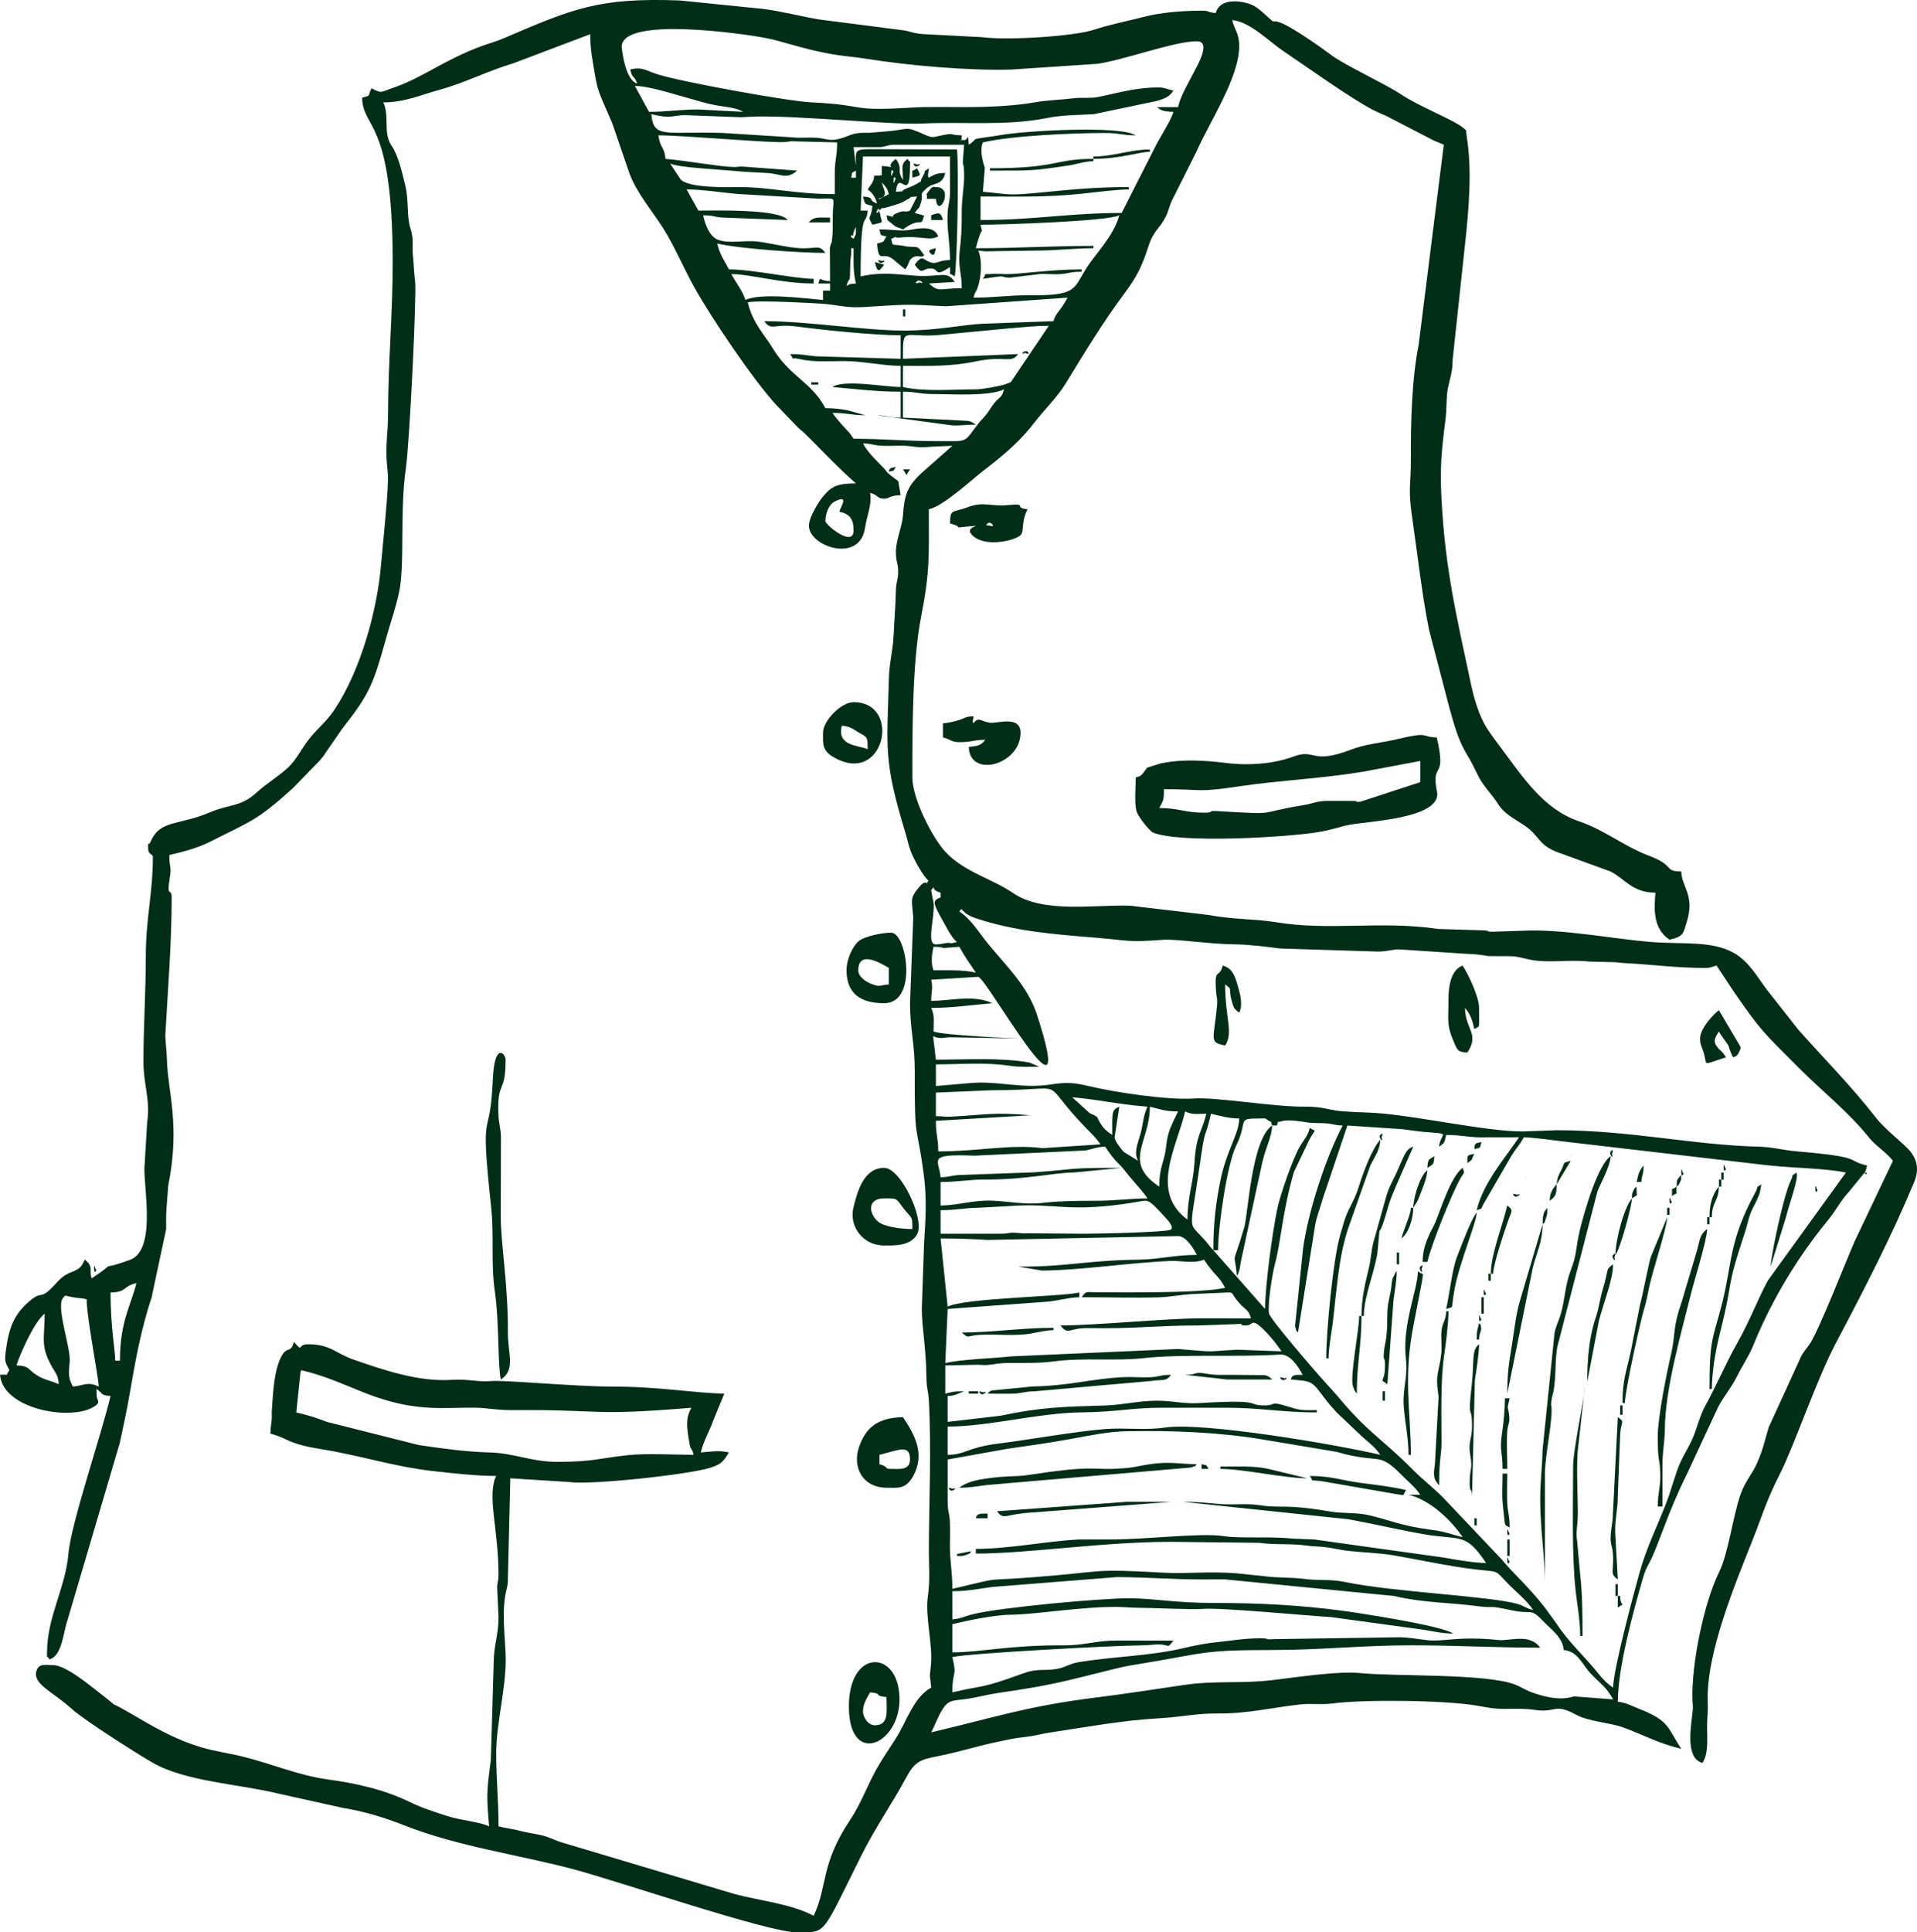 <?xml version="1.0" encoding="UTF-8"?>
<!DOCTYPE svg PUBLIC "-//W3C//DTD SVG 1.1//EN" "http://www.w3.org/Graphics/SVG/1.1/DTD/svg11.dtd">
<!-- Creator: CorelDRAW 2019 (64-Bit) -->
<svg xmlns="http://www.w3.org/2000/svg" xml:space="preserve" width="126.018mm" height="127mm" version="1.1" style="shape-rendering:geometricPrecision; text-rendering:geometricPrecision; image-rendering:optimizeQuality; fill-rule:evenodd; clip-rule:evenodd"
viewBox="0 0 12629.24 12727.69"
 xmlns:xlink="http://www.w3.org/1999/xlink"
 xmlns:xodm="http://www.corel.com/coreldraw/odm/2003">
 <defs>
  <style type="text/css">
   <![CDATA[
    .fil0 {fill:#012E17}
   ]]>
  </style>
 </defs>
 <g id="Plan_x0020_1">
  <g id="_2293673151408">
   <path class="fil0" d="M6274.04 10666.55l0 -185.89c109.07,0 177.23,-17.44 266.13,-28.21l818.17 -64.84c205.5,1.04 361.28,15.64 573.31,15.6 46.49,-0.02 94.04,-1.02 140.39,-0.26l1116.34 109.66c1.72,0.35 5.82,1.81 7.51,2.21 188.13,42.9 358.95,40.33 528.76,63.2 140.06,18.86 55.44,-10.21 234.24,28.28 144.67,31.17 117.24,-22.87 215.41,79.36 48.46,50.42 120.61,98.99 127.55,182.29 92.93,7.73 122.31,95.24 174.08,151.23 62.95,68.05 106.27,89.12 151.25,174.09l-254.73 -19.73c-22.03,0.94 -91.65,43.04 -285.69,-28.53 -39.18,-14.45 -63.91,-33.5 -106.21,-49.77 -192.3,-73.93 -783.33,-51.94 -1022.27,-75.65 -134.41,-13.34 -388.63,23.14 -566.16,45.47 -207.18,26.04 -381.27,2.69 -587.21,32.46 -196.51,28.39 -382.68,58.22 -582.98,83.14 -464.41,57.82 -673.61,133.13 -1087.29,229.5 27.34,-51.63 45.27,-107.27 77.05,-155.35 42.84,-64.77 73.18,-51.28 166.47,-65.88 50.17,-7.85 137.76,-29.36 194.73,-37.64 365.89,-53.15 421.55,-72.98 770.25,-159.24 72.68,-17.97 106.87,-23.23 194.77,-37.6 400.19,-65.39 375.66,-86.49 843,-86.49 319.4,0 596.1,-31 913.99,-31 300.45,0 548.98,15.5 852.03,15.5 -70.73,-96.56 -200.36,-42.56 -274.09,-50.23 -275.83,-28.63 -363.96,15.55 -480.76,-0.38 -33.35,-4.56 -113.26,-16.51 -163.32,-18.15l-840.62 12.61c-66.36,4.9 -15.81,-5.82 -84.7,-5.82 -98.93,0 -207.28,17.55 -264.22,23.09 -97.25,9.46 -157.75,22.42 -256.31,45.07 -213.97,49.17 -460.02,52.56 -683.9,90.66 -44.27,7.55 -78.59,29.51 -117.2,38.79 -97.25,23.33 -132.46,-5.47 -243.19,34.57 -293.14,106.03 -233.07,70.2 -464.58,124.14 0,-152.85 32.86,-91.32 0,-232.38 107.81,-25.11 1060.65,-75.81 1239.96,-77.03 33.79,-0.24 56.17,-2.12 88.39,-4.92 109.05,-9.49 80.91,37.58 127.86,-26.5 -124.05,0 -248.11,0.19 -372.16,-0.36 -144.4,-0.62 -205.13,32.42 -355.73,31.56 -349.56,-2.04 -546.09,46.26 -728.31,46.26l0 -185.9c101.66,-23.67 270.31,-60.59 387.2,-62.05 172.77,-2.15 465.13,-54.69 710.41,-51.1 28.06,0.4 74.43,4.8 110,5.03 120.57,0.86 364.6,13.74 444.36,7.73 122.94,-9.28 666.47,43.52 842.19,53.9l599.74 81.88c61.22,8.18 125.84,26.59 205.79,26.59 -76.14,-52.9 -627.94,-136.59 -732.5,-150.51 -274.11,-36.52 -545.13,-50.89 -832.13,-50.89 -285.51,0 -399.92,-30.98 -573.19,-30.98 -184.6,0 -842.38,59.47 -1025.86,105.03 -56.74,14.09 -79.33,29.67 -136.01,34.39zm3005.36 -821.04c142.43,33.17 283.12,169.56 356.3,278.85 -75.43,-17.59 -108.85,-35.5 -200.5,-47.37 -218.89,-28.36 -286.22,-68.91 -427.65,-99.04 -73.27,-15.63 -171.63,-9.41 -241.77,-21.62 -302.19,-52.65 -320.07,-19.79 -468.89,-42.32 -86.46,-13.1 -169.78,-0.21 -256,-7.36 -82.23,-6.8 -143.63,-14.67 -248.67,-14.67l1093.35 114.96c172.12,31.48 337.23,70.94 490.97,97.72 245.71,42.83 275.99,-16.12 414.08,190.09 -73.04,0 -200.8,-21.23 -274.79,-35.06l-856.5 -119.66c-46.62,-2.5 -117.27,-3.94 -135.89,-5.73 -170.09,-16.43 -350.08,0.35 -461.34,-16.51 -153.32,-23.2 -500.94,22.03 -750.12,22.03l-201.18 0.02c-215.39,10.3 -458.32,61.95 -681.83,61.95l0 30.98c347.52,0 834.55,-77.45 1285.79,-77.45l582.14 6.53c100.96,15.27 205.86,3.13 307.52,17.8 49.56,7.18 92.67,5.51 142.16,12.76 43.72,6.4 97.96,18.59 132.64,22.28 96.97,10.38 215.72,15 296.51,28.82 184.01,31.49 368.08,72.84 541.88,93.26 171.95,20.21 122.45,-1.63 224.11,101.23 56.06,56.74 115.94,102.66 158.75,166.56 -52.22,-12.17 -52.53,-25.16 -100.27,-39.16 -180.92,-53.07 -814.05,-78.02 -1140.29,-145.5 -98.97,-20.46 -169.72,-6.79 -273.37,-20.98 -72.08,-9.84 -176.78,-5.47 -261.15,-17.69l-185.08 -19.12c-176.19,-12.79 -332.45,3.99 -458.54,-2.82 -522.69,-28.23 -364.16,-9.24 -894.2,30.81 -340.6,25.73 -159.82,-7.37 -513.51,75.02 0,-125.92 -18.57,-187 -15.84,-310.71 5.23,-236.61 -15.13,-148.47 -15.13,-277.96l0 -263.35 394.16 -70.58c143.14,-20.7 260.68,-36.58 402.65,-62.13 141.78,-25.49 255.72,-50.61 379.32,-53.37 289.31,-6.49 613.26,6.27 893.13,53.26l491.13 82.07c298.51,86.09 269.63,-9.97 433.36,155.3 44.08,44.49 86.78,78.15 120.04,127.83l-77.45 0zm-774.59 -759.09c21.69,0.48 39.31,3.9 55.35,4.91 124.27,7.78 100.6,59.01 250.23,216.23l143.17 135.68c48.62,48.85 98.07,76.41 139.93,138.91 -300.56,-70.03 -1169.99,-217.02 -1418.68,-179.35 -127.55,19.3 -262.64,-0.51 -393.06,9.71 -195.82,15.35 -507.67,71.27 -709.16,96.41 -202.41,25.24 -211.51,73.23 -329.55,73.23l0 -185.9c269.4,0 600.68,-90.42 882.41,-93.55 239.66,-2.65 323.8,-30.37 527.33,-30.37l433.74 0c215.38,0 364.62,30.98 588.69,30.98l0 -15.48c-96.01,0 -102.9,3.72 -180.88,-20.92 -135.62,-42.83 -83.89,-10.08 -159.94,-10.08 -138.83,0 14.47,-41.97 -433.89,-15.2 -106.8,6.38 -164.84,-15.77 -278.72,-15.77 -118.42,0 -228.81,28.2 -340.31,31.49 -274.98,8.13 -420.51,10.36 -691.31,67.76l-347.12 40.18 0 -170.4c38.81,-3.24 20.42,-0.16 53.14,-8.83l55.31 -22.16c-73.04,0 -69.3,2.76 -123.94,15.49l0 -185.89 214.13 -4.45c16.06,0 41.57,3.02 61.72,1.61 46.47,-3.3 71.67,-13.05 141.89,-13.2 112.36,-0.2 208.89,1.26 299.16,-10.66 196.78,-26.04 402.75,-0.17 597.61,-22.05 238.23,-26.75 615.13,-4.92 891.03,-22.91 67.03,-4.37 119.81,78.13 149.17,133.62 -41.29,0.92 -71.32,-4.99 -77.47,30.98zm-6521.89 -61.96c315.13,73.42 483.78,228.56 851.94,247.94 88.35,4.66 189.64,-0.73 279.45,-0.6 101.55,0.14 149.02,16.94 262.74,16.1 612.11,-4.52 503.4,40.53 1177.43,-15.56 -36.92,69.78 -31.85,118.89 -13.03,229.9 10.65,62.72 12.16,18.61 28.53,79.92 -127.7,0 -310.58,-10.65 -431.61,2.15 -192.03,20.34 -229.81,44.32 -466.91,44.32 -172.13,0 -283.28,-58.1 -449.1,-62.12 -152.25,-3.68 -317.04,-27.01 -462.68,-48.55l-606.55 -152.52c-65.99,-26.83 -125.42,-44.47 -201.23,-62.14l27.66 -264.21c0.66,-2.93 5.44,-9.91 3.34,-14.63zm-1595.63 92.94c-50.37,-24.15 -92.53,-26.79 -143.01,-58.37 -64.81,-40.53 -49.79,-63.64 -135.84,-65.55 13.58,-50.87 115.25,-289.06 185.89,-340.82 0,165.26 -31.14,211.28 49.85,352.95 25.63,44.85 38,50.57 43.1,111.79zm185.89 -557.69c-1.09,2.35 -1.49,4.05 -1.55,7.62 -1.71,99.56 77.71,506.84 79.01,565.58 -75.6,-36.29 -97.76,-6.04 -170.4,0 -35.83,-67.71 -25.95,-90.7 -20.94,-167.14 6.25,-95.28 -94.06,-365.78 -42.41,-418.75 20.94,-21.46 -3.83,-12.62 85.27,0.93l51.69 5.58c1.2,0.24 5.54,1.5 6.6,1.75 1.02,0.24 5.57,1.94 6.4,2.18 0.8,0.22 4.37,1.17 6.32,2.24zm216.88 402.8l-30.98 0c0,-65.6 -30.98,-223.69 -30.98,-449.27 111.62,-2.49 77.18,-40.24 170.4,-61.95 -32.52,139.57 -108.45,248.05 -108.45,511.22zm-278.85 -588.69l4.62 4.63c-0.31,-0.31 -6.16,-3.08 -4.62,-4.63zm5685.37 -216.87c122.87,0 270.43,6.54 307.3,9.97l1257.34 -25.48c53.9,0 103.3,84.93 123.94,123.95 -143.95,0 -255.19,29.97 -386.67,31.6 -338.57,4.15 -467.27,47.58 -790.88,45.65l158.21 26.22c274.64,-3.31 573.15,-52.9 853.21,-63.69 52.03,-2.01 153.43,19.57 212.61,-8.8 76.9,114.85 94.25,100.54 139.42,185.89 -153.27,35.7 -634.27,30.03 -837.78,29.75 -80.63,-0.11 -74.58,-12.3 -107.2,32.22 168,0 344.91,5.47 511.72,0.49 74.01,-2.19 138.13,-16.91 224.51,-21.72l224.23 -9.77c47.83,0 17.61,4.03 81.5,73.43 37.98,41.26 58.41,40.73 73.43,96.99 -108.6,0 -217.3,-0.7 -325.86,-0.53 -234.38,0.31 -696.82,47 -928.95,47 49.51,67.57 57.89,14.67 183.19,17.35 291.93,6.2 447.89,-17.42 730.8,-17.35l238.48 -8.49c89.54,-6.36 -3.82,8.49 71.37,8.49 49.89,0 27.94,-64.24 136.06,49.73 35.5,37.4 69.09,80.03 96.31,120.67l-290.83 -10.55c-229.79,11.43 -110.22,18.29 -392.13,-4.65l-1096.29 48.45c-118.24,13.23 -327.26,18.87 -436.04,44.21l15.49 -356.3 649.76 -47.35c66.88,-4.83 149.16,-28.58 217.75,-30.1l0 -31c-120.68,28.12 -747.56,35.39 -867.52,92.95l-46.47 -449.25zm387.29 -30.98l-387.29 0 0 -154.93c107.8,0 156.13,-15.22 247.47,-15.91l189.52 -10.15c331.61,-25.79 392.01,47.46 844.74,-26.04 90.37,-14.67 77.8,-31.75 194.25,94.85 23.39,25.42 61.13,65.65 42.49,84.29 -18.9,18.9 -498.01,27.89 -573.49,27.89l-362.08 -2.92c-33.92,1.14 -33.21,1.45 -66.99,-1.58 -78.35,-7.03 -48.66,4.5 -128.63,4.5zm-387.29 -185.9l0 -154.92c122.38,0 182.72,-16.34 293.98,-15.84 271.36,1.17 441.41,-45.05 588.41,-46.73l310.45 -30.38c-373.58,0 -263.22,6.22 -574.74,29.26l-463.6 16.8c-81.33,0.51 -87,14.4 -154.5,15.91 -9.64,-115.98 -97.5,-155.2 222.54,-142.22l731.9 -34.21c51.34,-9.74 73.26,-23.7 129.96,-24.96 79.75,119.12 78.24,90.96 139.44,170.39 42.24,54.78 101.31,113.55 139.4,170.43 -112.36,0 -207.91,15.51 -340.82,15.48 -128.92,-0.02 -236.01,1.2 -343.07,13.23 -129.7,14.56 -232.74,-10.17 -338.26,-13.95 -132.49,-4.72 -225.73,31.71 -341.11,31.71zm6088.15 -216.89c11.73,-20.88 8.48,-17.11 15.5,-46.47 -147.7,-34.39 -9.03,-54.96 -464.35,-93.35 -85.83,-7.25 -161.06,-28.61 -248.12,-30.72 -435.56,-10.57 -847.57,-108.31 -1332.41,-108.31l-222.49 8.13c-230.7,0.2 -638.23,-90.54 -922.44,-118 -83.25,-8.04 -167.65,-7.4 -264.19,-14.65 -92.67,-7 -127.81,-31.79 -248.31,-30.55 -206.13,2.14 -584.58,-64.4 -733.18,-53.99 -170.86,11.99 -520.07,-40.42 -695.25,-82.21 -93.42,-22.31 -143.19,-26.04 -251.35,-9.61 -192.89,29.31 -348.23,-27.77 -535.67,-8.95l-216.56 18.61 -0.31 -142.53c165.55,0 324.48,-15.26 486.3,9.2 63.93,9.66 128.52,6.27 195.33,6.27l-65.34 -27.61c-189.24,-34.04 -417.7,-18.86 -616.28,-18.86l-18.35 -154.52c48.67,21.59 72.06,6.64 116.02,6.96l460.02 8.14c-26.81,0 -520.55,-21.67 -573.19,-46.47 0,-70.46 8.49,-104.94 -15.5,-154.91 142.14,0 275.25,-20.38 402.8,-31l-33.04 -13.43c-120.76,-37.78 -250.51,-2.04 -369.75,-2.04 0,-65.36 13.73,-74.67 0,-139.42l309.6 -18.83c53.2,0.97 669.24,1118.04 387.71,251.01 -62.02,-191.07 -199.56,-318.74 -321.97,-468.1 -62.49,-76.25 -110.16,-160.26 -189.44,-213.34 16.54,-23.12 8.94,-17.29 30.14,0.84 15.69,13.45 -5.42,0.99 26.07,20.42 20.79,12.83 41.34,19.75 65.39,27.55 252.5,81.74 494.98,100.69 760.62,122.41 257.47,21.07 211.4,32.94 466.99,14.88 78.28,-5.53 316.27,30.06 463.83,30.26 86.19,0.11 225.04,17.41 298.05,27.29l647.02 20.34c70.93,-1.12 89.91,-14.49 138.81,-14.49l433.24 28.63c76.79,2.97 93.75,6.16 156.69,15.69l138.16 0.52c56.01,0 115.29,21.26 158.63,27.28 119.57,16.6 245.28,-5.76 365.11,8.12l177.17 4.47c11.09,1.57 26.81,4.26 57.97,5.81 177.18,8.82 338.48,31.77 526.94,31.77 41.83,0 42.7,-7.4 77.45,-15.48l117.15 177.2c176.38,252.6 177.56,249.18 428.92,500.55 153.32,153.34 323.54,286.14 458.56,455.43 42.87,53.76 119.66,101.33 157.23,152.61l-254.66 535.4c-59.04,136.28 -231.8,578.54 -291.86,668.61 -25.8,38.67 -46.62,55.24 -66.95,103.45l-204.27 446.38c-29.29,96.39 -37.01,144.97 -76.01,233.83 -37.08,84.53 -80.33,121.25 -111.71,213.6 -51.75,152.28 -78.08,382.35 -140.71,509.94 -99.14,201.9 -183.38,608.98 -174.36,845.67 1.01,26.78 4.12,33.13 1.45,64.82 -7.2,85.2 -55.61,312.09 64.26,344.11 46.65,-69.67 26.66,-186.43 31.43,-279.47 4.03,-78.31 5.14,-58.97 3.12,-125.29 -9.79,-319.45 180.73,-772.88 295.31,-1062.4 71.83,-181.46 86.71,-250.94 181.41,-438.23 97.88,-193.56 237.42,-614.47 371.59,-867.73 181.07,-341.79 364,-696.43 512.22,-1053.32 31.15,-74.96 21.54,-138.16 -21.12,-195.35 -40.51,-54.31 -163.61,-141 -234.16,-231.82 -156.26,-201.17 -341.49,-388.05 -508.46,-575.93l-204.57 -260.19c-64.47,-85.28 -120.64,-189.31 -219.67,-245.06 -146.89,-82.69 -334.27,-55.48 -547.14,-72.52 -251.84,-20.17 -582.59,-87.47 -847.26,-73.79l-193.59 6.28c-51.02,1.71 -10.08,-9.15 -75.33,-9.15l-285.38 -8.97c-373.18,-56.21 -716.49,14.47 -1070.7,-44.67 -130.91,-21.86 -274.84,-16.17 -447.6,-48.13l-508.99 -60.07c-230.54,-8.96 -572.75,53.56 -772.7,-83.47 -140,-95.95 -318.27,-136.84 -443.56,-269.04 -86.25,-90.98 -220,-350.79 -220,-492.61 0,-303.97 -1.06,-758.94 57.47,-1057.91 59.49,-303.9 50.98,-397.14 50.98,-708.12 99.92,-23.27 278.98,-192.97 371.52,-263.61 122.87,-93.79 232.12,-187.59 325.58,-309.57 63.93,-83.41 148.31,-163.3 206.46,-258.28 121.73,-198.83 244.94,-402.37 378.73,-581.74 82.65,-110.82 118.89,-177.17 163.71,-316.54 35.64,-110.78 72.16,-113.24 113.97,-195.85 21.34,-42.16 22.69,-68.32 43.34,-111.57l160.45 -319.8c84.4,-192.78 281.11,-485.77 281.11,-694.85 0,-85.54 -30.92,-103.62 -46.47,-170.4 117.27,9.75 242.93,141.19 337.65,204.53 149.3,99.87 437.73,307.59 589.4,386.56 31.93,16.64 66.08,29.53 95.55,43.9l275.64 142.63c40.59,23.29 57.79,25.11 95.99,43.43l-166.1 1321.09c-45.34,224 -51.83,524.25 -50.68,739.37 1,188.48 -20.25,197.22 8.42,394.15 35.4,243.1 64.13,506.65 111.26,740.78l134.61 516.02c31.94,114.07 59.95,215.21 114.39,303.88 31.14,50.74 46.77,85.72 74.96,141.93 35.61,70.97 88.54,118.33 128.46,181.36 45.53,71.85 102.57,95.18 178.42,146.88 107.95,73.63 81.99,132.7 247.91,185.86l317.85 115.91c97.76,51.18 143.5,139.04 294.73,139.04 -9.01,108.01 -17.1,236.15 92.94,309.82 94.68,-22.05 89.51,-39.18 114.05,-118.32 54.31,-175.12 -34.32,-228.95 -36.59,-330.93 -96.26,-2.14 -60.11,-23.26 -134.01,-67.39 -48.02,-28.67 -87.59,-37.57 -139.64,-61.73 -140.65,-65.34 -251.66,-151.18 -401.96,-202.2 -235.75,-80.05 -373.09,-298.17 -517.24,-489.73 -30.38,-40.35 -52.8,-69.96 -84.13,-117.25 -51.36,-77.53 -86.33,-191.19 -108.25,-294.55 -93.69,-441.98 -170.91,-754.05 -194.95,-1230.31 -9.99,-198.01 -0.04,-304.17 26.9,-515.37 9.26,-72.62 4.06,-146.28 15.13,-201.76 12.82,-64.28 27.55,-100.96 30.74,-157.55 0.14,-2.5 0.77,-27.89 0.97,-32.22l83.65 -779.15c22.38,-209.38 45.54,-470.14 9.59,-687.7 -0.68,-4.15 -1.28,-15.56 -2.12,-19.41 -6.28,-28.69 9.46,-18.7 -30.12,-48.53 -70.04,-52.72 -276.82,-131.17 -404.77,-216.12 -102.22,-67.87 -368.7,-190.84 -455.9,-256.71 -74.23,-56.06 -259.72,-184.78 -330.52,-211.82 -78.28,-29.92 -22.56,20.1 -93.62,-44.43 -34.54,-31.35 -71.07,-65.26 -109.39,-78.8 -81.31,-28.71 -202.98,-34.11 -227.67,58.33 -63.66,-5.31 -34.61,-15.49 -92.95,-15.49 -129.37,0 -270.01,12.18 -378.1,40.16 -118.68,30.72 -223.01,49.92 -332.47,85.8 -131.78,43.21 -570.05,71 -734.37,48.69l-368.07 -19.23c-79.9,-1.81 -111.79,-21.28 -152.57,-26.28l-555.28 -71.41c-106.25,-17.92 -256.36,-55.46 -364.77,-69l-551.85 -55.95c-530.99,-19.83 -701.41,52.29 -1154.53,246.59 -55.73,23.89 -96.27,33.9 -148.45,52.92 -244.85,89.27 -392.51,209.4 -579.09,273.39 -89.52,30.72 -78.8,42.65 -148.91,5.54 -29.11,55.02 2.73,44.69 -61.97,61.97 4.7,211.48 198.78,132 201.47,1069.02 0.99,341.68 -30.1,673 -30.54,1007.36 -0.2,159.81 -22.96,212.83 -2.44,389.38 10.52,90.45 -33.92,488.53 -43.23,602.87 -25.21,309.58 -135.41,704.25 -307.77,962.53 -63.81,95.58 -131.62,135.19 -197.85,235.92 -81.1,123.36 -81.35,130.67 -199.45,218.81 -48.36,36.09 -78.06,56.43 -121.22,95.66 -98.36,89.38 -181.17,74.09 -295.23,123.03 -214.21,91.93 -333.02,49.35 -395.88,192.8 -21.28,48.57 -17.58,-22.76 -17.58,44.39 0,51.42 31,32.35 31,61.97 0,234.95 -46.81,405.62 -46.5,650.65 0.32,236.86 -15.47,446.26 -15.47,697.12 0,149.52 46.91,251.56 24.5,396.18l-18.06 302.94c-4.05,137.4 78.62,542.62 -96.79,604.76 -252.92,89.6 -37.68,-21.17 -250.48,121.32 -19.55,-47.35 16.04,-78.13 -46.47,-123.92 -36.41,100.61 -98.11,55.58 -179.04,146.27 -121.01,135.57 -92.09,52.59 -174.08,119.04 -116.75,94.56 -145.75,187.89 -165.86,332.78 -10.44,75.23 -4.06,78.4 23.26,130 -34.88,47.6 9.97,24.99 -61.97,30.99 18.48,221.96 443.76,301.49 606.31,217.2 63.44,-32.87 34.37,-47.03 30.92,-72.84l-2.06 -51.41c50.7,33.96 21.54,40.53 92.95,46.47 -58.45,250.86 -260.19,837.88 -277.47,1039.29 -19.43,226.31 -140.8,415.41 -140.8,649.27 0,59.23 -4.76,5.63 15.47,46.47 84.07,-22.45 92.26,-180.81 117.95,-253.85l345.86 -1172.29c23.64,-109.29 45.89,-211.4 64.92,-322.37 35.13,-205.04 74.85,-428.1 143.59,-630.99l96.76 -453.7c1.04,-56.62 -2.17,-66.28 2.87,-143.48l10.83 -143.13c81.39,-402.29 -3.37,-619.89 -8.4,-830.31 -1.48,-62.07 -12.17,-132.14 -10.24,-167.17 16.1,-293.01 41.42,-597.2 41.42,-901.93 0,-66.11 -34.26,7.7 -13.52,-121.22 14.96,-92.98 -1.97,-59.15 -1.97,-157.62 93.26,-21.73 188.28,-46.92 268.65,-87.66 266.82,-135.25 306.02,-135.59 545.6,-352.9l175.5 -180.79c18.17,-23.11 22.86,-24.33 40.15,-52.8l107.67 -155.69c191.39,-243.42 206.67,-299.98 296.44,-617.56 30.34,-107.31 53.05,-164.34 78.58,-278.77 41.3,-184.97 3.85,-526.29 45.71,-820.76 24.9,-175.12 71.64,-1140.01 60.91,-1233.65 -1.79,-15.6 -5.16,-41.85 -7.67,-77.22 -2.14,-30.3 -2.64,-52.47 -5.78,-78.89 -8.77,-73.83 7.85,-115.35 -17.57,-192.09 -25.31,-76.44 -9.38,-184.14 -34.32,-283.99 -19.28,-77.23 -45.1,-195.7 -89.34,-259.21 -59.1,-84.83 -11.48,-195.02 -54.8,-285.28 140.71,0 249.95,-50.41 367.2,-82.05 166.34,-44.86 322.45,-126.31 490.42,-175.72l505.64 -191.48c0,105.81 16.13,174.9 30.71,263.62 17.53,106.76 33.84,134.81 71.08,223.26 18.49,43.92 25.58,57.25 42.33,97.09l114.76 334.49c49.77,132.39 152.3,248.96 224.58,364.1 71.87,114.53 133.57,261.36 202.93,385.74 111.72,200.34 388.47,610.94 541.1,775.67l144.51 149.84c35.95,30.05 48.63,42.57 80.33,74.56 100.13,100.94 193.82,199.78 298.19,290.5 -115.87,0 -157.7,15.85 -212.95,81.38 -30.84,36.58 -96.87,139.42 -96.87,197.47 0,136.59 335.57,250.82 369.89,13.59 11.16,-77.07 47.95,-159.31 32.88,-230.47 58.04,15.5 43.93,38.2 92.29,38.82 36.59,0.48 33.17,-21.64 109.11,-23.34l-15.5 -92.95c-13.3,-8.89 -55.77,-40.22 -68.91,-53.39 -51.85,-52 13.62,15.05 -11.02,-13.12 -2.25,-2.57 -7.05,-9.81 -9.34,-12.21 -49.6,-52.27 -108.83,-104.39 -143.1,-169.14 67.29,1.5 63.31,13.87 138.93,15.99 56.12,1.57 113.1,-4.58 168.85,1.95 78.8,9.24 69.16,9.31 145.15,3.57l135.75 -6.03 -205.57 181.71c-93.05,88.35 -110.05,141.71 -120.42,282.35 -4.98,67.41 -45.8,158.34 -45.8,233.05 0,74.58 13.14,67.16 14.76,124.83 1.75,62.76 -13.23,63.1 -15.15,138.12 -2.95,114.39 -10.02,182.26 -15.22,294.63 -4.31,93.28 -28.34,176.79 -30.87,278.96 -11.35,459.62 -38.67,532.28 110.41,1020.48 11.51,37.64 18.26,76.62 35.08,119.85 20.58,52.95 82.48,166 117.89,191.95 -2.1,1.15 -6.27,-0.96 -6.98,1.68 -9.97,38.09 -4.7,-23.38 -58.06,40.41 -61.51,73.55 -47.11,78.16 -37.76,198.35l-21.16 565.1c0,169.07 31.42,267.8 31.02,449.25 -1.1,480.45 10.83,322.47 58.24,669.84 22.45,164.46 13.8,303.55 3.17,460.52l-14.94 434.29c0,123.69 27.97,246.59 30.35,449.87 0.95,79.92 12.47,85.29 16.2,154.23 17.46,323.34 0.7,665.77 -0.13,991.59 -0.27,114.41 9.7,180.7 -7.37,303.38 -18.06,130 36.12,315.34 20.16,453.86 -10.6,92 -4.6,53.07 2.74,141.2 -113.5,60.07 -162.52,222.27 -229.15,328.54 -38.18,60.93 -70.44,107.11 -108.92,169.92 -76.34,124.72 -115.68,252.18 -197.79,375.41 -195.14,292.92 -145.73,435.01 -238.71,628.81 -149.35,-79.02 -354.46,-98.65 -522.49,-143.64l-1145.12 -342.06c-55.13,-18.56 -69.31,-30.95 -125.64,-44.76 -40.09,-9.84 -94.75,-16.65 -141.38,-29.03 -39.93,-10.6 -97.62,-19.01 -141.22,-29.17 0,-181.71 -15.5,-307.24 -15.5,-480.23 0,-197.65 67.25,-440.54 62.55,-634.73 -3.14,-129.66 -29.35,-308.74 5.16,-443.96 13.15,-51.59 7.41,-58.13 10.26,-113.66l14.98 -620.16 394.19 24.81c131.02,20.34 787.38,-49.23 928.92,-95.94 74.16,-24.49 81.76,-45.76 117.6,-99.28 -65.26,-15.2 -120.39,-5.45 -185.89,0 17.91,-76.87 61.62,-147.53 83.16,-212.97l71.76 -174.32c-212.2,-4.72 -422.4,-46.47 -743.59,-46.47 -229.34,0 -713.05,-43.99 -788.44,-36.67 -90.57,8.8 -150.79,-14.76 -262.71,-7.58 -217.2,13.98 -441.74,-62.34 -646.14,-132.95 -120.78,-41.71 -153.02,-101.65 -301.12,-101.65 -75.6,0 -28.43,58.73 -92.95,-15.5 -21.46,80.36 -45.61,22.24 -85.3,100.6 -47.21,93.18 -52.49,240.51 -59.85,341.31 -3.46,47.22 1.15,26.68 -1.26,66.86 -1.23,20.38 -8.51,54.49 -8.51,95.41 124.89,33.35 106.96,65.48 331.98,101.78 265.76,42.89 474.69,114.47 738.23,144.79 122.61,14.11 289.68,32.28 416.97,32.28 -62.36,129.96 15.5,348.54 15.5,650.64 0,37.93 -8.69,59.81 -9.15,79.37l9.15 199.47c0,122.7 -30.34,178 -31.62,293.72l-19.05 647.08c-29.25,221.17 -28.08,236.36 -11.3,437.95 -66.56,-31.94 -188.44,-39.63 -273.37,-67.44 -92.98,-30.45 -165.13,-52.4 -248.16,-92.66 -171.7,-83.21 -349.6,-122.9 -546.94,-150.18 -184.27,-25.46 -365.47,-102.28 -548.85,-148.26 -93.77,-23.51 -188.88,-35.41 -278.41,-62.4 -183.28,-55.27 -312.17,-133.66 -471.19,-225.95 -185.69,-107.76 -24.64,3.37 -204.53,-136.27 -65.9,-51.14 -222.89,-182.26 -305.69,-179.53 -39.75,1.29 -86.13,-13.65 -103.19,33.13 -32.99,90.41 95.66,134.11 234.58,258.73 84.48,75.77 439.76,300.27 530.72,352.28 214.68,122.7 565.54,139.4 821.14,201.32l431.08 95.63c144.01,23.27 273.98,63.53 409.76,116.95 345.1,135.76 739.47,190.03 1095.42,283.31 309.32,81.08 1297.05,420.84 1487.6,419.22 195.08,-1.64 155.04,28.74 422.65,-507.01 92.72,-185.62 201.94,-339.41 299.85,-521.2 64.15,-119.1 111.86,-110.92 258.97,-143.81 119.26,-26.66 222.21,-59.07 335.8,-82.45 59.56,-12.26 110.5,-24.62 170.53,-30.87 80.88,-8.42 107.09,-20.34 171.42,-29.96 237.52,-35.51 482.62,-81.55 726.32,-94.74 139.67,-7.58 244.43,-33.08 386.72,-31.55 192.29,2.08 366.55,-40.97 544.21,-59.96 69.36,-7.41 140.58,3.48 210.74,-6.12 199.24,-27.28 742.65,-22.13 953.96,14.98 68.67,12.06 103.62,20.79 180.62,20.75 70.46,-0.03 128.07,-3.64 195.91,6.55 148.59,22.29 123.62,-48.91 275.67,33.11 80.89,43.64 223.9,51.71 305.69,81.59 137.39,50.21 233.76,106.31 385.14,141.59 -93.15,-139.09 -74.69,-183.58 -278.71,-263.51 -43.23,-16.95 -87.47,-41.99 -139.56,-46.33 0,-222.2 99.88,-588.01 164.54,-811.42 15.97,-55.22 22.38,-65.03 45.69,-109.22 58.61,-111.11 116.19,-321.06 244.19,-576.87l206.54 -444.11c41.24,-77.2 84.2,-122.23 123.96,-201.36 40.51,-80.66 77.38,-130.42 111.45,-213.88 118.24,-289.73 288.1,-571.87 487.21,-814.07 52.22,-63.49 86.84,-133.02 138.27,-187.05l98.8 -121.49c30.27,-22.23 18.7,25.4 5.94,-6.13zm-6413.46 -4430.54c1.53,1.53 4.61,-6.81 4.61,-4.63l0.02 0c-0.31,0.31 -6.17,3.07 -4.63,4.63zm-5313.58 4988.23l-4.61 4.63c0.29,-0.31 6.16,-3.07 4.61,-4.63zm6785.26 -790.06l31 -201.38c-52.24,21.08 -46.48,38.46 -46.48,185.89 -57.01,-38.16 -60.06,-49.26 -90.3,-96.62 -54.39,-85.18 43.47,49.4 -10.75,-17.59 -19.92,-24.59 -24.7,-14.03 -49.62,-31.09l-112.7 -102.57c172.4,14.35 283.73,44.32 495.74,61.97 -30.81,64.2 -26.9,112.48 -48.08,184.38 -18.86,64 -42.46,120.08 -13.89,171.91l-95.66 -59.25c-16.81,-20.39 -59.26,-70.91 -59.26,-95.67zm-154.91 -170.4l-4.63 -4.63c0.32,0.31 3.08,6.16 4.63,4.63zm805.55 913.99l30.99 0c0,-150.35 58.25,-563.57 118.64,-686.9 84.11,-171.75 -3.53,-180.61 160.21,-180.61 42.69,0 24.7,-4.15 50.17,11.79 32.12,20.09 13.96,-2.12 27.29,34.69l30.98 0c16.85,-41.75 -9.17,-14.81 33.59,-28.59 44,-14.18 149.47,5.81 172.07,8.82 43.29,5.78 76.25,2.17 118.66,5.28 48.86,3.59 55.97,13.31 109.44,14.49 -113.23,213.99 -227.08,567.21 -260.68,808.24l-52.92 512.17c17,62.61 5.54,21.24 19.24,42.84l115.17 -721.39c12.88,-55.5 29.12,-94.6 46.29,-155.09l163.87 -486.78 363.19 24.1c66.66,9.62 121.07,16.95 181.18,21.14 139.03,9.71 66.95,8.4 59.79,94.18 37.93,-27.79 33.35,-21.08 46.47,-77.45 109.92,0 153.2,19.23 264.42,15.84l215.83 -0.36c-90.81,135.6 -236.91,300.19 -278.85,480.23 48.21,-17.45 18.75,3.03 47.59,-45.36l181.6 -314.13c32.61,-51.76 51.67,-66 80.64,-120.74 63.89,1.42 204.71,20.34 266.24,28.1l1331.7 155.49c193.41,20.77 390.2,20.36 524.41,48.78l-513.48 710.37c-77.83,144.65 -111.7,250.95 -204.09,415.56 -76.95,137.08 -133.76,273.73 -208.93,410.73 -36.53,66.57 -52.24,141.87 -82.34,212 -30.1,70.15 -72.59,127.99 -101.15,208.66 -29.76,84.05 -46.45,150.69 -78.31,231.52 -61.2,155.26 -126.51,285.24 -171.68,447.98 -40.38,145.58 -170.87,629.73 -173.67,755.79 -37.22,-24.91 -66.31,-54.08 -95.28,-90.62 -86.4,-108.95 -199.63,-210.7 -275.72,-328.45l-78.14 -107.75c-113.98,-145.39 -200.08,-215.06 -285.62,-318.54l-384.48 -405.59c-69.41,-70.04 -130.32,-114.43 -201.41,-185.86 -213.77,-214.81 -291.18,-237.22 -500.94,-490.54l-95.58 -105.8c-58.08,-65.17 -343.64,-395.83 -349.78,-431.84 -10.3,-60.29 21.92,-264.01 41.29,-333.82 33.81,-121.88 49.44,-344.88 120.28,-587.81 0.7,-2.38 1.85,-6.76 2.53,-9l98.13 -206.41c48.51,-92.16 51.63,-52.18 6.31,-84.91 -13.01,55.82 -38.42,76.7 -64.39,121.5 -50.59,87.39 -130.36,321.59 -148.9,408.8 -31.31,147.36 -81.06,508.78 -81.06,662.53l-362.85 -411.74c-151.39,-195.71 -139.49,-31.02 -68.17,-530.5 41.49,-290.68 27.95,-142.81 74.72,-343.55 57.68,13.43 115.65,30.98 185.89,30.98 0,100.14 -84.4,208.29 -125.57,416.65 -28.63,145 -44.84,272.31 -44.84,450.87zm387.29 -821.05c-135.9,91 -158.59,584.03 -183.32,668.73 -86.77,297.22 -65.08,130.07 -49.06,322.74 20.94,-33.01 21.83,-74.45 27.54,-100.93l136.7 -633.35c27.79,-124.13 66.43,-181.05 68.14,-257.19zm743.59 2075.86c1.53,-1.53 -4.61,-6.78 -4.63,-4.61l0.02 0c0.29,0.29 3.07,6.16 4.61,4.61zm2711.01 -1766.03c-56.11,41.12 -7.03,-9.82 -38.36,54.6 -47.97,98.6 -130.46,494.28 -132.05,565.07l99.01 -319.26c25.24,-99.63 88.02,-264.45 71.41,-300.4zm-1208.33 -154.9c-1.55,1.53 4.61,2.44 4.61,4.61l-4.61 -4.61zm-15.5 15.47c-16.47,16.48 24.59,58.78 8.06,17.28 -0.15,-0.37 17.89,-43.21 -8.06,-17.28zm-464.74 2292.75c0,195.42 30.98,387.89 30.98,542.19l0 -712.59c0,-102.31 44.56,-321.06 44.01,-416.23 -0.4,-73.77 -7.87,3.45 -1.68,-57.21 4.01,-39.43 10.74,-47.73 15.05,-72.64 17.08,-98.56 7.98,-194.16 23.81,-286.74l263.78 -1022.02c21.92,-59.86 82.48,-160.57 88.79,-236.5 -85.74,57.39 -176.32,374.46 -201.67,479.95 -34.3,142.91 -16.06,151.59 -63.62,277.19 -34.04,89.94 -35.24,178.73 -62.69,278.12 -13.14,47.57 -31.6,78.24 -42.19,128.21l-79.17 772.86c-1.51,112.94 -15.4,194.97 -15.4,325.42zm-681.61 -2323.73c-1.56,1.54 4.61,2.44 4.61,4.62l-4.61 -4.62zm-1642.1 480.24c-250.57,-183.59 -70.21,-477.79 -15.5,-712.61 49.06,23.53 70.57,15.49 139.42,15.49 -28.39,121.94 -66.63,132.93 -78,324.78 -7.89,133.33 -45.92,220.46 -45.92,372.34zm-185.9 -216.89c-245.05,-164.09 -61.96,-288.86 -61.96,-526.7 70.69,16.47 95.22,30.98 185.89,30.98 -50.99,106.28 -68.45,135.45 -78.64,231.18 -11.19,105.37 -45.29,126.73 -45.29,264.54zm-1471.68 -464.74l0 -154.91 371.8 -15.49c541.17,0.66 285.1,-93.15 618.01,249.49 34.25,35.27 67.89,66.94 94.58,106.8l-380.23 24.95c-219.69,-26.95 -417.32,21.52 -688.68,21.52 0,-88.37 -15.48,-107.14 -15.48,-201.37l622.66 -36.43c-247.28,-22.37 -291.19,-2.72 -524.59,8.98 -48.6,2.44 -29.64,-2.01 -98.07,-3.55zm-15.49 -1115.39c121.67,2.71 -20.05,15.86 170.4,0 32.55,61.51 70.67,114.01 108.45,170.42 -79.68,-19.09 -182.15,-15.5 -278.85,-15.5 -15.37,-37.21 -15.35,-89.03 0,-154.92zm15.49 -15.48c-62.87,0 -12.01,-153.23 -13.98,-264.15l-17.02 -92.16c31.42,-43.95 -9.95,-3.71 61.97,15.5l0 30.98c-55.24,22.3 -53.14,33.37 15.26,155.14 23.34,41.57 58.35,113.68 93.18,139.2l-36.15 7.82c-20.79,-2.77 -9.41,-3.36 -34.29,-1.96 -1.37,0.07 -41.46,9.64 -68.98,9.64zm108.43 -278.85l4.63 4.61c-0.31,-0.29 -6.16,-3.07 -4.63,-4.61zm-743.59 -2571.59c65.54,15.27 92.95,45.81 92.95,123.92 0,115.7 -185.9,-37.16 -185.9,-61.94 0,-50.76 23.75,-110.01 61.15,-128.71 105.1,-52.52 32.44,43.46 31.8,66.74zm898.52 -805.56c-147.99,0 -341.13,16.93 -480.24,-15.48l0 -139.42c174.65,0 312.81,5.89 481.65,-29.58 193.06,-40.56 228.96,18.32 277.44,-47.88l-759.09 31c0,-211.97 -3.41,-143.48 216.96,-154.85l481.35 -45.38c101.05,-7.87 159.7,-16.67 262.17,-16.67l-224.65 333.06c-32.07,43.63 -12.44,33.64 -57.91,50.51 -34.73,12.89 -154.32,34.7 -197.68,34.7zm340.81 -247.85c-16.47,-16.47 -58.77,24.57 -17.27,8.05 0.36,-0.15 43.21,17.9 17.27,-8.05zm170.4 -201.4l-463.26 16.84c-121.52,4.94 -310.02,45.14 -512.71,45.14l-15.49 0c-245.43,0 -630.82,-61.97 -913.99,-61.97 49.29,67.28 59.19,14.93 212.66,35.21 183.25,24.2 511.15,57.75 685.85,57.75l0 154.92 -556.89 -16.33c-63.73,-5.21 -86.57,-14.67 -171.22,-14.67 39.83,54.38 -11.73,15.57 60.49,32.48 94.85,22.21 200.77,13.36 296.35,13.47 119.5,0.16 259.06,31.52 371.27,31.52l0 139.42c-102.1,0 -374.71,-51.79 -449.27,0 148.07,12.32 280.84,30.98 449.27,30.98l0 170.4c-82.49,0 -86.66,-13.96 -154.93,-15.47l491.57 66.26c52.34,4.32 76.61,-4.31 159.08,-4.31 -42.94,-29.82 -48.37,-23.9 -89.99,-26.9l-390.26 -19.58 0 -170.4c88.39,0 107.14,15.5 201.4,15.5 130.2,0 365.94,16.41 464.74,-31 -15.31,57.39 -28.92,47.06 -64.33,90.59 -24.92,30.63 -36.45,57.7 -65.14,89.77l-29.83 32.13c-115.35,145.36 -59.98,128.34 -289.94,128.34 -200.65,0 -343.09,-15.5 -542.21,-15.5 -11.95,-17.86 -17.48,-27.26 -32.61,-44.83 -2.06,-2.4 -5.3,-5.69 -7.43,-8.07l-29.99 -31.98c-25.51,-29.13 -51.58,-58.92 -69.4,-85.53 99.28,0 127.97,15.5 216.89,15.5l-121.29 -33.63c-42.3,-6.96 -82.79,-12.85 -142.08,-12.85 -92.21,-174.29 -234,-206.92 -347.37,-396.22 -49.38,-82.44 -131.48,-162.03 -163.85,-300.89 70.79,-16.5 461.13,6.86 493.89,9.3 96.37,7.16 153.78,28.45 265.18,21.87 298.29,-17.66 263.56,-20.6 545.63,-5.2l802.15 -56.95c-49.44,93.44 -77.93,98.67 -92.95,154.92zm-1223.83 -247.87l4.63 4.63c-0.31,-0.31 -6.16,-3.08 -4.63,-4.63zm325.33 -15.48c16.47,-16.47 58.77,24.57 17.27,8.06 -0.36,-0.15 -43.21,17.89 -17.27,-8.06zm-433.75 -216.89l15.48 0c0,100.46 -3.5,150.88 15.49,232.38 -47.97,4.1 -29.29,-0.18 -61.97,15.49 14.75,-55.22 20.02,-24.31 22.55,-64.46l2.93 -103.31c4.81,-30.97 5.52,-44.23 5.52,-80.09zm-2.58 -74.87c-0.15,-5.28 7.05,-15.07 7.81,-12.82 9.5,27.31 0.08,-11.27 25.75,-51.73 -1.35,60.89 4.25,36.34 -15.49,77.47l-18.06 -12.92zm808.12 400.2c13.45,-50.32 12.1,-23.51 27.23,-65.72 25.84,-72.08 30.94,-187.48 3.77,-244.1 53.67,4.46 32.92,6 70.51,4.43l301.29 -4.43c147.85,0 258.97,-15.5 387.27,-15.5l0 -15.47c-277.89,0 -506.2,15.47 -774.57,15.47 7.63,-32.77 13.14,-49.09 24.8,-84.18 17.83,-53.68 20.76,-1.88 6.17,-70.71 146.79,0 831.2,-22.25 914.01,-61.97 -36.01,134.81 -157.19,254.69 -213.94,343.77 -90.57,142.22 -61.23,185.29 -374.76,182.95 -140.89,-1.06 -225.24,15.48 -371.8,15.48zm-371.79 -666.13l-40.77 80.9c-0.6,1.24 -1.7,5.61 -2.46,6.66 -0.64,0.89 -2.8,4.33 -3.64,5.01l-13.03 4.81c-27.85,6.25 -21.41,-9.84 -76.41,13.41 -56.01,23.68 20.95,31.36 -65.08,13.14 11.95,44.79 -5.62,20.01 36.89,56.04 37.05,31.4 29.34,16.67 71.54,36.91 127.7,-93.55 114.92,-1.19 139.42,-92.95 -1.44,-0.51 -4.25,-0.95 -4.57,0.59l-57.38 -16.08c28.62,-42.72 26.95,-20.22 41.04,-67.39 20.07,-67.18 -19.12,-41.94 32.77,-91.16 52.03,-49.39 103.64,-15.19 127.57,-104.81 -63.4,1.41 -67.39,9.26 -108.43,30.98 -9.08,-19.23 -5.47,2.97 -4.74,-22.93 0.02,-0.4 4.3,-33.91 4.74,-39.02 -55.44,40.62 -6.05,-5.58 -39.89,53.07 -32.72,56.66 17.04,13.5 -42.07,50.88 -15.67,9.92 -44.61,20.49 -64.25,28.69 -59.84,25.01 14.14,15.22 -70.68,22.27 17.71,-161.89 92.94,91.83 92.94,-170.4 0,-59.23 4.76,-5.64 -15.47,-46.48 -48.95,35.87 -31,56.17 -31,139.42 -46.29,-72.97 5.09,-62.41 -46.47,-139.42 -92.09,67.49 39.61,57.52 -92.95,46.48l0 61.96c-85.83,7.15 -29.94,-10.79 -64.62,52.37l-28.33 40.58c31.26,22.89 50.39,49.57 61.97,92.95 -68.3,-24.72 -5.85,-39.24 -92.95,-46.48 14.31,53.56 8.4,47.66 61.97,61.95 -7.92,95.06 -38.29,55.79 0,123.95 85.93,-20.02 60.22,-8.09 51.62,-66.25 -4.89,-33.14 -5.82,3.59 -5.2,-17.31 1.99,-66.29 -45.52,48.67 2.8,-12.81 16.55,-21.03 9.75,-7.25 50.7,-19.21 40.02,-11.7 77.88,-23.5 96.27,-31.48l37.96 -21.42c40.11,-18.76 -16.51,-11.05 60.18,-17.43zm-108.43 61.95l4.61 -4.61c-0.3,0.29 -6.17,3.08 -4.61,4.61zm170.39 -325.32l154.93 0 0.07 247.94c-3.66,67.74 -13.94,65.52 -16.43,139.2 -3.56,103.94 16.36,174.83 16.36,294.49 -79.55,1.78 -84.6,29.77 -128.85,15.33 -49.99,-16.3 -51.28,-55.65 -103.53,15.64 57.84,78.95 46.93,16.01 116.97,26.01 42.39,6.03 13.47,57.75 115.4,-10.5 5.98,71.94 -16.62,27.08 30.98,61.95 16.12,-69.22 27.79,-688.74 15.49,-836.54l-574.96 -1.77c-104.88,0.74 -91.18,10.66 -91.18,110.22l-15.49 -123.93 170.42 0c36.72,0 56.22,-15.49 92.94,-15.49l464.74 0c-17.73,212.88 -0.73,65.99 0.32,200.83 0.6,78.24 -16.31,145.03 -15.85,248.38 0.44,103.69 -3.77,168.74 -13.39,250.37 -11.79,99.83 13.43,144.94 13.43,245.4 -149.02,0 -146.43,30.25 -216.87,-31l170.82 -10.32c-50.87,-75.88 -89.66,-33.33 -234.97,-39.92 -4.61,-0.22 -16.64,-0.81 -21.1,-1.12 -128.25,-8.62 -226.94,-27.04 -364.02,4.89 0,-478.29 36.83,-317.89 46.47,-433.75l-46.47 0 15.49 -356.32 418.27 0zm-15.49 650.65c-48.97,-73.14 -38.51,-48.42 -117.32,-58.61 -4.18,-0.55 -15.68,-3.26 -19.76,-3.92 -83.84,-13.63 -65.32,8.27 -79.79,-45.91 48.6,-22.48 17.15,-4.73 51.36,-7.99 155.78,-14.77 192.23,24.27 258.46,-7.51 -23.68,-65.45 -106.18,-58.52 -170.9,-45.98 -75.59,14.64 -110.53,-0.49 -216.37,-0.49 12.46,46.67 -0.21,34.01 46.47,46.47 -27.19,40.59 -7.85,32.02 -61.97,46.47 12.54,150.61 34.84,30.29 125.53,121.09l60.36 49.31c31.6,-47.18 16.99,-53.59 45.75,-76.59l16.3 -8c26.26,-9.24 45.07,10.79 61.88,-8.36zm15.49 -402.78c16.57,41.02 -31.87,28.89 61.97,30.98 11.92,139.91 129.1,-77.45 0,-77.45 -21.17,0 -16.93,-15.61 -61.97,46.47zm-312.4 33.55c-8.73,-13.86 37.49,1.19 38.22,-41 0.27,-14.95 -14.03,-43.72 -20.16,-70 26.15,30.06 34.71,33.33 46.47,77.45l-64.53 33.55zm250.43 -49.05l4.63 4.63c-0.31,-0.31 -6.17,-3.08 -4.63,-4.63zm-1518.16 -15.48c108.8,0 240.66,22.22 341.68,30.12l527.36 30.74c110.29,-0.98 100.85,-11.98 95.67,63.37 -4.26,61.77 0.48,127.71 -4.74,185.53 -6.01,66.95 -6.21,24.69 -16.41,75.21l1.42 219.2c-78.87,-1.75 -59.61,-38.34 -77.47,15.48l77.47 0 0 46.47 -46.47 0 0 61.97c-111.68,-9.29 -408.7,-49.2 -511.22,0 -13.96,-52.27 -66.56,-120.52 -92.94,-170.4 127.44,0 326.49,61.95 542.19,61.95l0 -30.98c-123.81,0 -399.88,-61.97 -557.69,-61.97 -31.71,-59.9 -60.5,-97.66 -77.45,-170.4 153.51,35.78 562.01,61.97 712.59,61.97 -49.84,-68.05 -59.95,-13.19 -226.18,-37.16 -79.39,-11.45 -162.15,-31.69 -224.96,-38.4 -80.61,-8.62 -180.08,15.31 -253.25,-10.1 -57.51,-19.99 -86.07,-97.47 -101.15,-162.2 72.21,0 64.9,9.97 124.79,14.64l432.9 16.34c-54.36,-74.17 -488.18,-61.95 -588.68,-61.95l-77.46 -139.42zm1363.26 -61.97c0,-39.63 24.52,-2.49 9.21,0 -0.19,0.04 -9.21,43.24 -9.21,0zm-247.87 -61.96l0 46.47 -30.98 0c10.15,-42.46 -6.29,-24.11 30.98,-46.47zm232.38 15.49c0,-39.63 24.53,-2.49 9.2,0 -0.18,0.04 -9.2,43.23 -9.2,0zm3764.42 -216.87l4.63 4.61c-0.31,-0.29 -6.16,-3.08 -4.63,-4.61zm-3299.68 -31c-88.55,-1.95 -43.16,-17.18 -125.51,-1.31 -62.13,11.97 -62.16,21.75 -117.17,-2.62 -140.31,-62.16 -93,-34.31 -261.94,-21.36l-109.24 8.98c-0.95,0.02 -4.77,-0.4 -5.83,-0.43 -109.04,-3.41 -113.05,21.77 -193.46,41.36 -62.32,15.17 -87.51,-5.79 -147.21,-9.13 -50.34,-2.82 -102.1,3.39 -152.74,-2.26l-466.51 -29.22c-372.69,-11.13 -451.66,39.91 -465.25,-123.43 138.63,32.31 126.37,8.49 218.96,6.2l372.02 14.02c13.75,0.2 63.47,-4.29 105.15,-4.98 286.53,-4.78 896.52,55.86 1086.22,46.47 267.2,-13.23 552.38,16.8 816.1,-34.86 109.95,-21.52 179.11,-20.08 314.36,-26.44l422.55 -88.66c54.18,-18.37 76.36,-25.77 103.75,-66.66 -40.49,-9.45 -59.34,-20.22 -90.06,-20.85 -177.16,-3.61 -362.5,61.11 -437.04,66.94 -46.93,3.66 -85.91,-1.89 -134.78,4.62 -63.71,8.5 -173.86,12.74 -238.96,24.39 -144.7,25.93 -310.94,33.37 -477.9,33.32 -87.75,-0.02 -176.78,-1.5 -264.36,-0.28 -40,0.57 -92.12,4.19 -105.22,4.92 -404.59,22.68 -255.52,-17.54 -637.09,-35.9 -157.79,-7.59 -859.85,-136.33 -1009.3,-183.57 -84.7,-26.75 -101.99,-52.09 -183.83,-33.02 15.69,67.33 24.73,32.91 46.47,92.94 -83.21,-22.23 -102.77,-240.91 -102.59,-244.99 9.08,-200.16 809.39,-81.19 932.67,-58.39 140.37,25.95 238.43,70.97 448.76,108.94 79.59,14.38 153.27,18.3 232.23,31.15 271.95,44.21 674.85,79.15 952.6,70.84l566.5 -37.65c180.34,-25.37 506.85,-148.74 656.81,-148.74 99.89,0 -2.51,169.63 -22.69,209.69 -37.52,74.47 -82.41,143.23 -101.25,224.07l-139.42 0c23.82,16.56 28.76,29.21 108.45,31 -12.32,52.88 -90.23,168.61 -127.02,244.77l-213.81 421.35c-345.3,0 -572.22,46.47 -929.48,46.47l0 -154.91c236.06,0 430.4,6.55 663.66,-17.96 74.56,-7.84 234.72,-28.51 312.3,-28.51l0 -15.49c-228.23,0 -381.11,16.69 -595.43,37.34 -217.42,20.94 -185.98,8.55 -365.04,-6.36l12.65 -158.59c-0.48,-2.23 -40.39,-107.87 -12.65,-166.74 195.86,-45.61 599.5,-61.94 805.56,-61.94 94.24,0 113.01,15.47 201.38,15.47 -106.03,-67.28 -726.81,-28.63 -872.06,-4.54 -54.14,8.99 -72.97,11.31 -121.21,18.23 -95.44,13.67 -42.27,5.19 -106.62,48.29 -8.32,-95.26 -1.62,-27.63 -31.49,-30.87 -45.87,-4.96 -13.24,31.82 -14.98,-31.11zm-1998.4 0c168.03,0 744.91,52.02 834.44,44.06 41.9,-3.73 22.51,-4.81 48.97,-4.9l293.96 7.32c0,94.26 -15.5,113.01 -15.5,201.4l0 139.42c-270.76,0 -427.78,-48.12 -635.41,-46.22 -66.99,0.62 -330.87,7.29 -380.86,-51.87l-68.14 -103.3c55.97,26.87 323.65,38.84 416.85,47.92 73.57,7.16 128.64,9.33 218.36,14.03 99.05,5.22 129.87,46.66 201.34,-15.47l-345.46 -25.75c-48.14,-4.06 -40.35,3.48 -77.29,1.83 -114.41,-5.15 -306.26,-42.01 -444.77,-53.55 -6.9,-82.84 -35.19,-66.86 -46.47,-154.92zm619.67 -154.9l4.61 4.61c-0.3,-0.3 -6.17,-3.08 -4.61,-4.61zm-774.59 -170.42c90.61,0 244.02,50.79 353.29,80.49 54.64,14.86 103.84,31.71 171.79,45.07 69.46,13.67 140.6,15.07 187.53,44.87l-294.34 -15.5c-131.16,0 -197.12,15.5 -325.33,15.5 -31.6,-59.74 -62.65,-113.18 -92.94,-170.42z"/>
   <path class="fil0" d="M8907.61 5275.52l-169.64 -0.23c-61.03,1.06 -98.78,19.46 -144.54,26.88 -343.31,55.69 -145.97,64.86 -572.35,40.25 -74.23,-4.28 -13.2,10.56 -89.43,10.56 -124.51,0 -169.96,-30.98 -294.35,-30.98 25.57,-48.31 30.98,-48.59 30.98,-123.93 264.76,0 209.47,24.19 506.39,-20.32 249.22,-37.36 530.22,-49.01 803.95,-94.57l378.23 -71 0 139.42 -394.26 128.97c-68.31,6.35 20.58,-5.05 -54.98,-5.05zm-1425.23 -154.92c0,64.15 -10.88,169.01 6.2,226.19 8.82,29.5 82.7,127.25 109.93,137.94 181.98,71.36 872.78,30.23 1081.35,-3.19 93.38,-14.95 139.05,-35.13 213.93,-49.44 123.42,-23.57 577.29,-40.15 575.31,-202.82 -0.02,-1.86 -0.76,-6.29 -0.96,-8.07 -0.19,-1.68 -1.36,-5.87 -1.67,-7.49 -39.98,-210.36 67.56,-61.44 -1.16,-356.49 -110.1,-2.45 -38.33,-42.02 -266.35,12.5 -53.05,12.69 -110.87,20.98 -156.24,29.68 -55.86,10.7 -97.27,20.91 -146.36,39.52 -259.75,98.45 -229.63,-9.64 -374.04,43.83 -131.78,48.8 -295.01,61.55 -447.89,42.28 -293.18,-36.92 -407.63,2.79 -423.72,1.94l-93.44 29.23c-1.48,1.95 -4.23,6.05 -5.84,8.16 -33.08,43.14 -28.56,45.42 -69.03,56.21z"/>
   <path class="fil0" d="M3299.68 9086.42c99.01,-66.28 45.47,-165.53 46.28,-309.62 1.77,-315.22 -46.61,-583.2 -46.81,-758.75l1.04 -527.75c-2.26,-76.02 -13.9,-77.81 -16.72,-154.12 -8.33,-226.18 47.2,-123.68 47.2,-356.61 0,-40.55 -72.8,-119.41 -83.67,128.7 -19.36,442.29 -87.6,131.67 -11.97,834.48 22.95,213.26 -4.26,360.15 26.83,577.36 27.09,189.25 16.78,476.01 37.81,566.31z"/>
   <path class="fil0" d="M5824.79 7893.59c90.23,0 76.18,-1.9 124.61,61.29 58.59,76.47 61.29,47.04 61.29,140.08 -74.89,0 -187.64,-14.03 -228.42,-50.65 -60.04,-53.9 -68.73,-150.73 42.51,-150.73zm0 309.82c68.71,0 176.58,4.92 218.51,-77.18 48.82,-95.62 -107.89,-434.04 -218.51,-434.04 -133.8,0 -176.14,152.69 -202.83,263.35 -28.45,118.02 59.04,247.87 202.83,247.87z"/>
   <path class="fil0" d="M5793.83 9582.15c122.92,-28.64 201.37,-75.07 201.37,30.99 0,73.26 -75.21,61.95 -123.92,61.95 -50.36,0 -11.7,-13.41 -77.45,-30.98l0 -61.96zm46.47 216.89c72.57,0 125.04,12.39 174.02,-73.85 83.36,-146.76 11.68,-275.54 -65.59,-390.9 -162.22,3.61 -242.2,63.95 -288.14,192.82 -49.74,139.45 26.05,271.93 179.71,271.93z"/>
   <path class="fil0" d="M5654.4 6390.91c0,-146.89 175.97,-28.92 201.37,-15.49l0 108.45c-62.78,5.23 -58.28,20.25 -118.18,-4.5 -35.7,-14.77 -83.19,-46.48 -83.19,-88.45zm-77.48 0c0,163.47 105.14,216.87 247.87,216.87 225.02,0 147.75,-464.74 46.48,-464.74 -63.66,0 -173.35,24.66 -210.44,52.94 -43.18,32.9 -83.91,121.4 -83.91,194.93z"/>
   <path class="fil0" d="M5685.37 11270.72c0,-48.37 28.35,-89.66 46.48,-123.93 88.33,7.34 20.1,23.62 108.45,30.98 0,94.6 18.73,185.89 -77.47,185.89 -43.96,0 -77.46,-53.46 -77.46,-92.94zm-92.94 -30.98c0,433.51 391.73,223.02 326.47,-124.88 -46.33,-246.99 -326.47,-231.82 -326.47,124.88z"/>
   <path class="fil0" d="M5545.96 4779.8c57.24,4.76 75.16,23.49 110.6,44.32 55.95,32.86 59.79,23.8 59.79,110.59 -55.62,-26.7 -205.84,-17.21 -170.39,-154.91zm-123.93 46.47c0,73.5 -5.07,114.89 61.18,155.68 341.69,210.34 464.91,-357.07 140.2,-357.07 -80.48,0 -201.38,120.9 -201.38,201.39z"/>
   <path class="fil0" d="M6413.46 4717.83c-54.94,1.23 -55.6,12.3 -98.08,25.84 -29.11,9.28 -74.91,18.28 -103.29,20.64l0 92.94c54.11,12.61 52.17,30.98 108.44,30.98 86.01,0 91.87,-15.47 170.41,-15.47 -26.77,36.54 -48.87,41.51 -108.45,46.47 4.67,209.78 340.82,118.7 340.82,-92.95 0,-115.34 -151.94,-60.68 -198.23,-66.03 -67.22,-7.74 -76.81,-44.11 -111.61,4.07 -11.55,-23.26 0.79,-18.15 0,-46.48z"/>
   <path class="fil0" d="M6506.42 3447.52c18.75,-18.75 56.86,26.5 20.09,16.18 -23.7,-6.64 -38.33,2.08 -20.09,-16.18zm185.89 -46.47l4.63 4.63c-0.31,-0.31 -6.16,-3.08 -4.63,-4.63zm-433.74 46.47c118.75,31.71 -27.61,31.99 170.4,15.5 -10.52,9.14 -68.4,20.12 -21.03,64.73 86.04,81.04 281.11,31.47 315.37,-2.77 26.26,-26.27 1.48,-85.41 46.47,-170.42 -101,-11.04 11.61,-41.13 -134.55,-27.39 -105.96,9.96 -153.58,-24.46 -253.63,11 -3.61,1.27 -7.34,3.29 -10.92,4.57 -100.82,36.14 -109.95,7.18 -112.1,104.77z"/>
   <path class="fil0" d="M9542.75 6576.81c0,142.47 -14.8,171.75 36.37,288.94 23.64,54.16 24.54,62.13 87.55,67.36 82.83,-123.67 -12.26,-149.53 -15.47,-294.33 36.99,42.58 48.31,80.84 61.95,139.42 38.23,-26.57 30.99,11.23 30.99,-139.42 0,-77.49 -76.01,-230.41 -108.45,-278.85 -78.73,28.49 -92.94,141.06 -92.94,216.88z"/>
   <path class="fil0" d="M10921.48 9458.22c0,180.41 10.34,129.16 16.03,232.36 5.39,98.23 -16.03,133 -16.03,232.39l31 0c0,-87.79 0.31,-175.63 -0.05,-263.4 -0.48,-108.32 14.92,-155.18 15.69,-247.67 2.21,-265.12 106.6,-626.52 170.24,-883.17 23.45,-94.6 106.76,-357.82 108.45,-433.75 -48.53,35.55 -46.59,67.41 -65.32,136.08l-99.45 334.31c-68.25,199.5 -39.31,208.63 -74.23,359.53 -25.55,110.24 -86.33,408.08 -86.33,533.34z"/>
   <path class="fil0" d="M6320.52 9799.04c70.93,0 111.26,-9.02 183.39,-18.03l1341.23 -114.96c67.1,-22.67 12.19,-2.6 40.03,-21.94 -131.63,0 -182.49,-26.68 -376.55,11.61 -38.68,7.63 -56.64,10.84 -81.5,13.19l-29.97 2.28c-190.25,15.1 -162.28,-18.57 -483.77,23.57 -49.3,6.45 -148.1,24.48 -205.43,26.95 -96.09,4.16 -128.41,5.29 -214.97,17.42 -52.75,7.4 -130.36,23.31 -172.47,59.91z"/>
   <path class="fil0" d="M8071.07 6886.62c56.11,-83.79 0,-181.82 0,-402.77 52.07,38.15 20.73,20.81 40.75,98.67 14.41,56.11 16.76,61.26 52.19,87.22 24.88,-51.87 8.33,-113.92 -9.49,-176.36 -18.74,-65.66 -36.23,-116.71 -98.96,-133.46 -22.23,83.25 -49.26,21.38 -46.67,122.1 3.95,154.03 26.26,24.34 -10.43,304.17 -10.77,82.16 7.65,85.31 72.61,100.43z"/>
   <path class="fil0" d="M11324.28 6793.68c1.04,1.9 2.4,3.22 2.73,5.92l7.01 11.9c91.67,127.52 27.28,36.05 83.21,152.6 15.79,-6.39 27.83,-3.99 45,-46.77 13.9,-34.66 4.5,1.86 2.76,-25.19l-140.7 -237.88c-29.13,19.5 -123.95,116.55 -123.95,185.89 0,44.14 9.48,47.83 21.72,86.73 23.73,75.36 0.3,86.58 60.91,66.05l87.79 -28.83c-13.98,-20.87 -13.58,-22.51 -31.71,-41.3l-12.26 -10.61c-43.34,-45.72 -35.34,-69.49 -2.51,-118.51z"/>
   <path class="fil0" d="M8969.56 8668.15l15.5 0c0,-135.04 78.6,-304.91 91.47,-435.25 24.11,-244.65 -11.29,0.48 69.6,-286.69 14.65,-51.96 31.43,-85.6 51.15,-134.74l113.1 -258.7c-57.99,15.48 -64.82,84.62 -134.3,222 -28.98,57.34 -33.51,71.13 -51.46,134.42l-77.86 278.47c-12.5,49.5 -16.4,113.68 -27.23,158.66 -24.18,100.34 -49.97,203.75 -49.97,321.84zm-15.47 0c0,94.57 -60.29,386.95 -41.59,459.3 1.31,5.08 6.42,18.91 8.25,23.18 9.08,21.03 10.34,17.95 17.85,28.74 0,-197.17 30.97,-314.05 30.97,-511.22l-15.47 0z"/>
   <path class="fil0" d="M9108.98 7475.32c1.56,1.54 4.62,-6.8 4.63,-4.63l0 0c-0.31,0.31 -6.16,3.08 -4.63,4.63zm-15.47 0c-16.47,16.47 24.57,58.76 8.05,17.26 -0.14,-0.35 17.9,-43.2 -8.05,-17.26zm-356.32 1471.68l15.49 0c0,-51.32 12.63,-137.44 21.94,-194.93 9.59,-59.12 16.67,-145.59 22.56,-194.33 19.07,-157.84 31.75,-310.56 86.15,-471.54l145.52 -412.19c32.62,-61.48 63.25,-104.97 64.66,-167.71 -58.94,67.79 -113.48,219.62 -141.17,308.09 -19.55,62.48 -36.21,91.74 -65.7,151.19 -27.68,55.74 -40.44,111.42 -58.66,173.71 -44.94,153.45 -90.79,624.11 -90.79,807.72z"/>
   <path class="fil0" d="M11603.13 7800.63c1.53,1.54 4.61,-6.8 4.61,-4.62l0 0c-0.29,0.31 -6.17,3.07 -4.61,4.62zm-340.82 1347.76l15.49 0c0,-109.02 23.88,-251.88 52.62,-365.65 99.01,-391.54 29.62,-258.52 166.57,-669.97 18.21,-54.74 21.03,-94.25 49.15,-152.25 26.59,-54.87 51.12,-89.69 56.98,-159.9 -55.95,40.99 -6.09,-6.93 -39.22,53.75 -174.08,318.91 -152.72,468.69 -217.86,727.12 -60.47,239.94 -83.74,225.09 -83.74,566.89z"/>
   <path class="fil0" d="M10363.79 9659.62c0,249.31 -9.78,580.25 16.71,819.83 10.06,91.08 29.77,191.68 29.77,295.55l15.49 0c0,-151.16 -1.04,-278.43 -16.65,-417.12l-18.08 -199.6c-12.03,-77.97 4.35,-99.89 3.81,-204.27 -0.59,-112.73 -12.05,-329.47 3.26,-430.51l43.15 -390.6c0,64.69 -77.47,411.46 -77.47,526.72z"/>
   <path class="fil0" d="M6506.42 9179.37c51.27,0 104.64,1.61 155.54,0.62 76.64,-1.46 76.27,-14.43 154.18,-16.23l768.47 -68.07c78.7,-11.92 95.68,6.8 130.15,-40.26 -76.96,0 -69.04,12.87 -138.95,15.95 -55.26,2.46 -116.09,-3.38 -171.35,-0.93 -207.3,9.17 -359.35,57.52 -604.31,61.81l-267.92 26.4c-21.35,10.01 -14.3,10.7 -25.8,20.7z"/>
   <path class="fil0" d="M9372.35 8342.83c1.53,1.53 4.61,-6.78 4.61,-4.63l0 0.02c-0.29,0.29 -6.16,3.08 -4.61,4.61zm-15.5 0c-16.47,16.47 24.59,58.77 8.06,17.26 -0.15,-0.35 17.89,-43.2 -8.06,-17.26zm-15.49 30.98c-2.77,124.2 -104.73,352.75 -79.42,574.16 14.8,129.52 -23.7,196.99 -13.38,324.17 7.8,96.01 30.85,203.21 30.85,310.01l15.48 0c0,-281.74 -52.73,-509.87 19.32,-863.7l53.26 -274.67c9.17,-73.21 15.63,-39.38 -26.11,-69.97z"/>
   <path class="fil0" d="M10689.12 9241.35l15.49 0c0,-80.41 106.54,-556.14 126.1,-617.51 15.36,-48.27 21.77,-88.59 35.1,-150.78 24,-112.01 116.09,-385.74 117.65,-455.54l-108.69 263.11c-26.53,102.66 -43.21,207.21 -71.04,316.24l-61.46 310.34c-28.01,127.5 -53.15,181.83 -53.15,334.15z"/>
   <path class="fil0" d="M9480.78 9783.54c0,-169.56 15.82,-202.71 15.9,-278.45 0.18,-181.11 -8.02,-410.72 18.44,-585.72 9.79,-64.67 27.63,-206.66 27.63,-282.19l-15.5 0c0,53.78 -24.38,75.11 -30.25,124.66 -5.54,47.08 3.52,105.01 -1.78,153.11 -14.37,130.07 -42.36,126.58 -17.77,283.26l-24.48 449.43c-12.85,78.36 -5.54,97.52 27.81,135.91z"/>
   <path class="fil0" d="M10162.41 8063.99c21.32,-30.69 -0.43,30.83 22.2,-39.76 11.82,-36.83 7.85,-26.83 8.78,-68.69 -17.23,24.81 -29.07,23.04 -30.98,108.45zm-232.37 1115.39l166.92 -824.51c24.44,-101.48 65.44,-173.61 65.44,-290.87l-152.04 514.09c-24.43,87.66 -35.56,194.53 -51.27,289.54 -17.79,107.3 -29.05,178.52 -29.05,311.76z"/>
   <path class="fil0" d="M10658.14 10403.21l-15.59 -278.78c-8.62,-111.39 16.25,-167.93 15.66,-278.87l15.62 -403.05c8.49,-90.22 31.82,-73.4 -15.69,-108.23l-34.32 678.3c-32.02,204.22 4.92,124.32 3.53,266.49 -0.8,82.18 -16.85,89.2 30.8,124.13z"/>
   <path class="fil0" d="M9372.35 8311.86l30.98 0c27.39,-117.56 158.84,-442.67 215.06,-545.16 24.59,-44.83 34.64,-32.55 17.31,-74.51 -78.23,57.32 -143.19,272.75 -180.89,361.32 -13,30.52 -24.39,46.8 -36.07,72.37 -23.86,52.25 -46.38,109.87 -46.38,185.98z"/>
   <path class="fil0" d="M6568.39 9953.94c45.9,62.65 50.9,17.97 231.78,8.24l914.58 -70.19c-98.11,0 -196.22,0 -294.33,0l-852.03 61.95z"/>
   <path class="fil0" d="M7203.53 1030.85l0 15.49c179.44,0 302.03,-46.47 371.8,-46.47l0 -15.49c-127.08,0 -241.19,46.47 -371.8,46.47zm-681.62 77.47l0 15.48c270.71,0 280.15,2.26 523.15,-34.55 42.93,-6.49 103.07,-27.41 158.47,-27.41l0 -15.5c-261.17,0 -227.69,61.97 -681.62,61.97z"/>
   <path class="fil0" d="M9263.91 9814.52c-100.89,-23.49 -193.82,-33.26 -307.87,-48.44 -112.64,-14.98 -186.94,-44.51 -327.27,-44.51 39.07,53.32 -29.77,11.48 140.72,45.17l424.58 73.78c73.01,9.42 39.33,15.67 69.84,-26.01z"/>
   <path class="fil0" d="M9124.48 8993.48c0,129.43 -46.49,78.51 15.49,123.92l40.55 -554.8c8.02,-62.86 21.41,-130.05 21.41,-188.79 -2.4,2.77 -6.78,2.8 -7.63,7.85l-20.65 41.34c-5.02,20.91 -6.81,56.46 -11.57,81.38 -12.08,63.46 -22.6,92.16 -22.51,163.4 0.26,173.84 -18.13,168.24 -23.44,253.16 -2.89,46.2 8.35,8.82 8.35,72.55z"/>
   <path class="fil0" d="M10456.74 9101.92l77.14 -403.13c30.85,-119.84 93.28,-270.76 93.28,-371.46 -52.35,38.34 -25.01,22.59 -67.74,164.65 -20.29,67.47 -23.91,120.61 -46.44,185.91 -44.3,128.34 -56.24,280.11 -56.24,424.02z"/>
   <path class="fil0" d="M9527.25 8621.68c58.05,-21.01 26.7,18.17 58.1,-143.3 33.19,-170.62 141.8,-424.89 143.3,-491.84 -36.41,41.88 -100.52,216.89 -129.01,289.24 -33.41,84.76 -49.99,249.8 -72.39,345.9z"/>
   <path class="fil0" d="M9697.67 9396.25c0,82.03 -26.18,98.67 -12.26,182.46 18.13,109.24 -3.24,84.46 -3.24,189.34 0,72.27 15.49,20.7 15.49,92.95l18.83 -771.24c8.2,-52.79 27.64,-173.35 27.64,-235.7 -50.86,37.25 -31.07,112.21 -47.67,262.16 -29.75,268.45 1.2,113.13 1.2,280.03z"/>
   <path class="fil0" d="M6336.02 8776.6c51.83,45.05 27.63,19.62 123.18,15.1 105.79,-5.02 232.59,9.73 332.67,-8.51 49.17,-8.95 105.12,-22.09 148.31,-22.09l0 -15.49c-208.8,0 -400.06,30.99 -604.16,30.99z"/>
   <path class="fil0" d="M9899.05 9675.09l31 0c0,-75.34 -5.78,-175.74 -0.07,-247.96 3.8,-48.13 18.47,-53.01 12.4,-104.83 -8.51,-72.34 -16.4,-28.04 3.15,-111.95l-30.98 0c0,68.96 -8.29,158.89 -18.9,228.97 -18.09,119.5 3.41,118.93 3.41,235.77z"/>
   <path class="fil0" d="M8040.07 9675.09c149.73,0 423.08,61.97 573.19,61.97l-262.12 -63.2c-93.97,-19.65 -195.75,-14.25 -311.07,-14.25l0 15.47z"/>
   <path class="fil0" d="M7807.7 9055.44l278.85 30.98c98.13,0 196.24,0 294.35,0 -2.77,-2.4 -6.44,-10.44 -7.84,-7.67 -1.84,3.72 -4.19,-13.23 -40.73,-21.23l-230.28 -2.08c-54.37,0.11 -97.21,2.73 -149.1,-6.6 -96.34,-17.33 -58.66,6.6 -145.25,6.6z"/>
   <path class="fil0" d="M6475.44 1836.42c179.8,-27.65 96.15,-11.62 175.28,-7.18l196.43 -23.89c43.79,-3.28 95.84,3.46 139.6,0.18 58.97,-4.43 60.65,-15.58 139.33,-15.58l0 -15.5c-206.63,0 -406.34,32.01 -495.58,31.15 -24.66,-0.24 -72.38,-3.23 -94.27,-1.32 -67.85,5.93 -28.94,-11.34 -60.8,32.15z"/>
   <path class="fil0" d="M9821.6 8389.3l15.49 0c0,-58.44 73.52,-278.35 99.05,-350.6 20.47,-58.01 38.22,-66.16 -6.09,-98.64 -30.54,131.02 -108.45,323.89 -108.45,449.25zm-15.5 0l0 46.48 15.5 0 0 -46.48 -15.5 0z"/>
   <path class="fil0" d="M10751.08 7893.59c45.02,-32.99 29.2,2.16 30.98,-77.47 -9.97,11.5 -11.6,3.57 -20.86,25.62 -15.2,36.23 -6.4,8.2 -10.12,51.85zm-108.45 371.8c29.68,-34.14 107.26,-318.33 108.45,-371.8 -52.16,60.02 -108.45,274.59 -108.45,371.8zm-15.47 0c-15.92,15.89 22.28,56.02 8.34,17.97 -0.13,-0.39 17.66,-43.98 -8.34,-17.97z"/>
   <path class="fil0" d="M9945.52 10062.38c0,-86.91 -13.34,-101.07 -16.06,-169.83 -2.34,-59.19 0.59,-126.3 0.59,-186.47l-31 0c0,58.3 -5.12,145.34 1.13,200.25 19.21,168.22 6.29,127.44 45.34,156.05z"/>
   <path class="fil0" d="M9310.38 7955.54l29.4 -48.04c10.65,-25.27 16.08,-40.26 26.37,-66.58 17.51,-44.87 33.11,-84.51 37.18,-133.22 -49.55,36.3 -91.43,180.02 -92.95,247.85zm-15.49 0c0,42.94 -48.66,144.25 -61.95,201.4 48.75,-35.72 77.45,-132.91 77.45,-201.4l-15.49 0z"/>
   <path class="fil0" d="M11339.75 7769.65l15.5 0 0 -46.48 -15.5 0 0 46.48zm-15.47 0l0 46.47 15.47 0 0 -46.47 -15.47 0zm-61.97 247.87l15.49 0c0,-103.39 44.29,-102.79 46.48,-201.4 -47.97,55.2 -61.97,125.24 -61.97,201.4zm-15.49 0l0 46.47 15.49 0 0 -46.47 -15.49 0z"/>
   <path class="fil0" d="M10255.36 7800.63l92.95 -154.92c-59.21,15.81 -35.61,6.98 -62.64,61.31 -16.65,33.45 -26.22,44.21 -30.32,93.6zm-46.47 108.44c40.95,-30.01 44.92,-38.73 46.47,-108.44 -2.42,2.77 -6.29,3.28 -7.25,8.26 -0.95,4.96 -5.94,6.4 -7.21,8.29 -15.17,22.47 -7.91,6.84 -17.72,28.74 -10.07,22.51 -11.32,27.28 -14.3,63.15z"/>
   <path class="fil0" d="M5329.08 1464.62l139.42 0 0 -30.98c-67.52,0 -109.2,-9.64 -139.42,30.98z"/>
   <path class="fil0" d="M6134.62 1418.15l0 30.98 77.47 0c-14.25,-53.34 -28.3,-50.06 -77.47,-30.98z"/>
   <path class="fil0" d="M11076.41 7723.16c0,38.5 24.77,3.98 9.6,0 -0.18,-0.03 -9.6,-43.95 -9.6,0zm-30.98 92.95c9.97,-11.47 11.6,-3.55 20.86,-25.6 15.17,-36.12 6.47,-8.16 10.12,-51.85 -34.1,39.25 -26.68,25.78 -30.98,77.45zm-31 61.97c47.6,-34.88 24.99,9.97 31,-61.97 -47.75,35.01 -24.85,-10.04 -31,61.97z"/>
   <path class="fil0" d="M10642.64 10511.63l15.5 0 0 -77.45 -15.5 0 0 77.45zm15.5 77.47c59.9,-43.27 15.49,7.27 15.49,-77.47l-15.49 0 0 77.47z"/>
   <path class="fil0" d="M10782.06 7785.14l31 0c4.99,-60.18 13.96,-40.36 15.48,-108.45 -32.86,37.82 -34.25,55.99 -46.48,108.45z"/>
   <path class="fil0" d="M5793.83 1727.97c15.89,15.91 56.02,-22.29 17.96,-8.35 -0.38,0.13 -43.97,-17.65 -17.96,8.35zm-30.4 -1.88c17.51,69.69 25.15,66.79 61.36,17.38l-61.36 -17.38z"/>
   <path class="fil0" d="M6428.97 10000.41l77.45 0 0 -30.97c-41.3,0.91 -71.31,-5 -77.45,30.97z"/>
   <path class="fil0" d="M6010.7 1170.28c63.56,-16.96 54.45,-11.21 30.98,-61.95 -39.64,29.04 -30.98,-5.36 -30.98,61.95z"/>
   <path class="fil0" d="M9728.65 8823.08l15.49 0c0,-32.95 10.52,-52.77 10.63,-53.71 5.36,-46.2 9.21,51.82 2.64,-23.89 -2.82,-32.41 -2.71,-14.2 -13.27,-30.85 -10.62,45.58 -15.49,47.27 -15.49,108.45z"/>
   <path class="fil0" d="M9403.33 7692.19c40.22,-26.93 41.33,-15.75 46.47,-77.45 -40.22,26.92 -41.33,15.75 -46.47,77.45z"/>
   <polygon class="fil0" points="9759.63,8652.66 9775.12,8652.66 9775.12,8544.23 9759.63,8544.23 "/>
   <polygon class="fil0" points="9930.05,10248.29 9945.52,10248.29 9945.52,10139.83 9930.05,10139.83 "/>
   <path class="fil0" d="M6305.55 10235.15l-0.51 13.14c25.6,0 32.57,3 56.54,-5.44 47.66,-16.76 24.35,-15.07 36.41,-25.54l-92.44 17.84z"/>
   <path class="fil0" d="M9666.67 7661.21c45.22,-33.11 18.94,-9.91 46.48,-61.96 -48.16,12.86 -46.48,2.24 -46.48,61.96z"/>
   <path class="fil0" d="M9713.15 7568.27c46.67,-12.46 34.01,0.18 46.47,-46.47 -35.37,9.44 -45.29,3.51 -46.47,46.47zm-15.48 0c-1.55,1.53 4.61,2.44 4.61,4.61l-4.61 -4.61z"/>
   <path class="fil0" d="M6165.62 1635.02c-26.35,7.05 -60.27,9.04 -34.66,34.66 25.62,25.62 27.61,-8.31 34.66,-34.66z"/>
   <polygon class="fil0" points="9201.93,8327.34 9217.43,8327.34 9217.43,8249.88 9201.93,8249.88 "/>
   <path class="fil0" d="M7916.14 9675.09l46.48 0c-23.79,-34.23 -2.55,-19.24 -46.48,-30.98l0 30.98z"/>
   <polygon class="fil0" points="6382.49,9179.37 6444.46,9179.37 6444.46,9163.88 6382.49,9163.88 "/>
   <polygon class="fil0" points="9108.98,9225.84 9124.48,9225.84 9124.48,9163.88 9108.98,9163.88 "/>
   <polygon class="fil0" points="10673.63,9318.8 10689.12,9318.8 10689.12,9256.82 10673.63,9256.82 "/>
   <path class="fil0" d="M5995.19 3091.23l-46.47 0c34.75,48.1 11.73,48.1 46.47,0z"/>
   <path class="fil0" d="M5855.77 3106.72c45.31,-10.84 22.33,1.99 46.48,-30.99 -27.16,6.5 -41.5,1.95 -46.48,30.99z"/>
   <polygon class="fil0" points="5948.72,2084.29 5964.22,2084.29 5964.22,2037.81 5948.72,2037.81 "/>
   <polygon class="fil0" points="5344.56,2533.53 5391.03,2533.53 5391.03,2518.04 5344.56,2518.04 "/>
   <polygon class="fil0" points="9713.15,10046.89 9728.65,10046.89 9728.65,10000.41 9713.15,10000.41 "/>
   <polygon class="fil0" points="10983.46,8002.01 10998.95,8002.01 10998.95,7955.54 10983.46,7955.54 "/>
   <path class="fil0" d="M6459.95 9179.37c15.91,15.91 56.04,-22.29 17.97,-8.36 -0.37,0.14 -43.98,-17.64 -17.97,8.36z"/>
   <path class="fil0" d="M6026.19 1092.83c15.9,15.91 56.03,-22.29 17.97,-8.37 -0.38,0.15 -43.97,-17.64 -17.97,8.37z"/>
   <path class="fil0" d="M9976.52 7878.09c15.9,15.91 56.02,-22.29 17.97,-8.37 -0.38,0.15 -43.97,-17.64 -17.97,8.37z"/>
   <path class="fil0" d="M8442.86 9086.42c15.9,15.92 56.03,-22.28 17.97,-8.36 -0.38,0.15 -43.97,-17.64 -17.97,8.36z"/>
   <path class="fil0" d="M6258.57 9814.52c15.89,15.92 56.02,-22.29 17.97,-8.34 -0.39,0.12 -43.98,-17.66 -17.97,8.34z"/>
   <path class="fil0" d="M9775.12 8513.23c0,38.49 24.77,3.97 9.61,0 -0.18,-0.04 -9.61,-43.95 -9.61,0z"/>
   <path class="fil0" d="M11355.26 7692.19c0,38.48 24.77,3.96 9.6,0 -0.18,-0.05 -9.6,-43.95 -9.6,0z"/>
   <path class="fil0" d="M619.67 8358.33c0,38.48 24.77,3.96 9.6,0 -0.18,-0.05 -9.6,-43.95 -9.6,0z"/>
   <path class="fil0" d="M11959.42 7831.61c0,38.48 24.77,3.96 9.6,0 -0.18,-0.05 -9.6,-43.95 -9.6,0z"/>
   <path class="fil0" d="M9930.05 10093.36c0,38.49 24.75,3.97 9.6,0 -0.18,-0.04 -9.6,-43.95 -9.6,0z"/>
   <path class="fil0" d="M10998.95 7909.07c0,38.49 24.76,3.97 9.61,0 -0.18,-0.04 -9.61,-43.96 -9.61,0z"/>
   <path class="fil0" d="M9930.05 10279.26c0,38.5 24.75,3.98 9.6,0 -0.18,-0.03 -9.6,-43.95 -9.6,0z"/>
   <path class="fil0" d="M9744.14 8683.65c0,38.47 24.76,3.95 9.61,0 -0.18,-0.06 -9.61,-43.96 -9.61,0z"/>
   <path class="fil0" d="M7978.12 9675.09c1.53,1.55 4.61,-6.78 4.61,-4.61l0 0c-0.29,0.29 -6.16,3.08 -4.61,4.61z"/>
   <path class="fil0" d="M10348.32 7614.74c1.53,1.54 4.61,-6.8 4.61,-4.63l0 0c-0.29,0.31 -6.16,3.08 -4.61,4.63z"/>
   <path class="fil0" d="M8737.19 9039.95c1.55,1.53 4.61,-6.78 4.63,-4.63l0 0.02c-0.31,0.29 -6.17,3.08 -4.63,4.61z"/>
   <path class="fil0" d="M8535.81 8807.57c1.53,1.54 4.61,-6.78 4.61,-4.63l0 0.02c-0.29,0.29 -6.16,3.08 -4.61,4.61z"/>
   <path class="fil0" d="M10193.39 10542.63c1.54,1.53 4.61,-6.8 4.61,-4.63l0.02 0c-0.31,0.31 -6.16,3.08 -4.63,4.63z"/>
   <path class="fil0" d="M9217.43 8218.9c1.54,1.54 4.62,-6.8 4.62,-4.62l0.01 0c-0.31,0.31 -6.16,3.07 -4.63,4.62z"/>
   <path class="fil0" d="M10053.97 7754.16c1.54,1.54 4.61,-6.8 4.61,-4.63l0.02 0c-0.31,0.31 -6.16,3.08 -4.63,4.63z"/>
   <path class="fil0" d="M6289.55 10031.41c1.53,1.54 4.61,-6.8 4.61,-4.63l0.02 0c-0.31,0.31 -6.17,3.08 -4.63,4.63z"/>
   <path class="fil0" d="M9108.98 9334.29l4.63 -4.63c-0.31,0.31 -6.16,3.08 -4.63,4.63z"/>
   <path class="fil0" d="M11324.28 6871.15l4.61 -4.63c-0.29,0.31 -6.17,3.08 -4.61,4.63z"/>
   <path class="fil0" d="M7761.23 9907.47l4.63 -4.61c-0.31,0.29 -6.16,3.07 -4.63,4.61z"/>
   <path class="fil0" d="M6351.51 10015.91l4.62 -4.61c-0.3,0.29 -6.17,3.08 -4.62,4.61z"/>
  </g>
 </g>
</svg>
